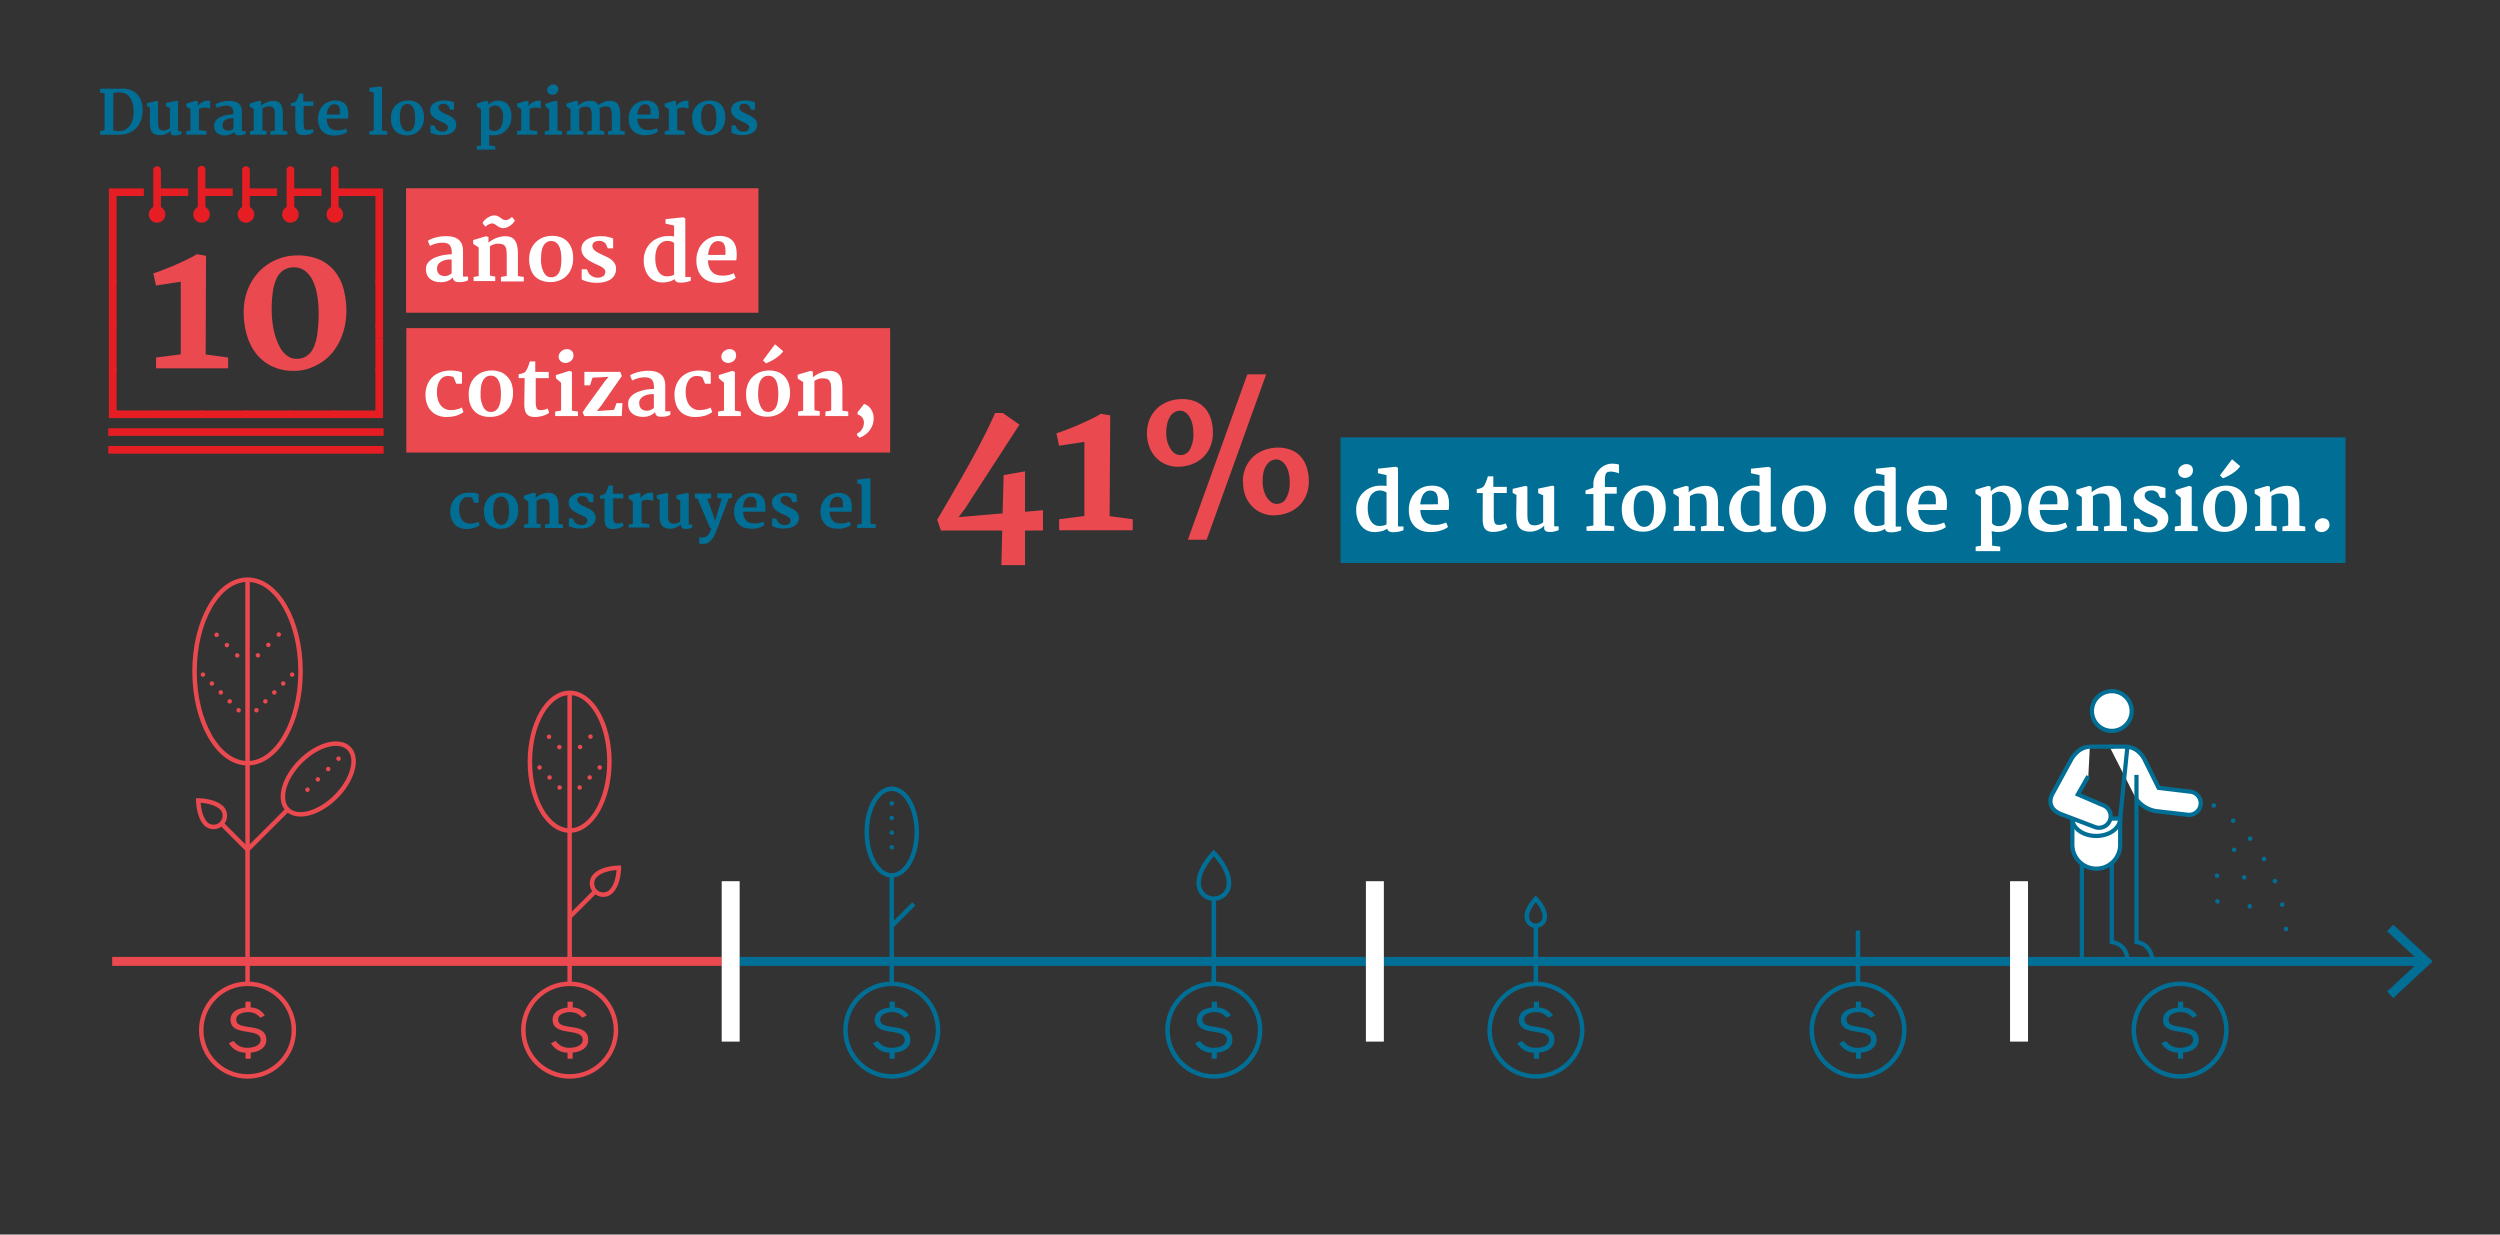 <?xml version="1.0" encoding="UTF-8"?> <svg xmlns="http://www.w3.org/2000/svg" id="Capa_1" data-name="Capa 1" viewBox="0 0 557.05 275.08"><rect x="0" y="0" width="557.05" height="275.08" fill="#333333" stroke="none"/><defs><style>.cls-1,.cls-11,.cls-19,.cls-2,.cls-3,.cls-4,.cls-5,.cls-6,.cls-7{fill:none}.cls-1,.cls-2,.cls-3,.cls-4,.cls-5,.cls-6{stroke:#e9494f}.cls-1,.cls-11,.cls-17,.cls-19,.cls-2,.cls-3,.cls-4,.cls-5,.cls-6,.cls-7{stroke-miterlimit:10}.cls-11,.cls-2,.cls-3,.cls-4,.cls-5,.cls-6{stroke-linecap:round}.cls-3{stroke-dasharray:0 2.81}.cls-4{stroke-dasharray:0 3.28}.cls-5{stroke-dasharray:0 3.25}.cls-6{stroke-dasharray:0 3.16}.cls-11,.cls-17,.cls-19,.cls-7{stroke:#016f95}.cls-10{fill:#016f95}.cls-12{fill:#e9494f}.cls-15,.cls-17{fill:#fff}.cls-16{fill:#e61e23}.cls-17,.cls-19{stroke-width:.94px}</style></defs><path class="cls-1" d="M55.16 170.06v49.16"></path><ellipse class="cls-1" cx="55.16" cy="149.61" rx="11.81" ry="20.45"></ellipse><path class="cls-1" d="M55.16 129.16v40.9"></path><path class="cls-2" d="M55.16 160.25"></path><path class="cls-3" d="M57.14 158.26l8.94-8.93"></path><path class="cls-2" d="M55.16 160.25"></path><path class="cls-3" d="M53.17 158.26l-8.93-8.93"></path><path class="cls-2" d="M55.16 148.34"></path><path class="cls-4" d="M57.48 146.02l5.8-5.8"></path><path class="cls-2" d="M55.16 148.34"></path><path class="cls-5" d="M52.86 146.04l-5.74-5.74"></path><path class="cls-2" d="M45.97 139.15"></path><ellipse class="cls-1" cx="126.93" cy="169.72" rx="8.86" ry="15.34"></ellipse><path class="cls-1" d="M126.93 154.38v30.68"></path><path class="cls-2" d="M126.93 177.7"></path><path class="cls-6" d="M129.16 175.47l5.58-5.58"></path><path class="cls-2" d="M126.93 177.7"></path><path class="cls-6" d="M124.69 175.47l-5.58-5.58"></path><path class="cls-2" d="M126.93 168.77"></path><path class="cls-4" d="M129.25 166.45l3.48-3.48"></path><path class="cls-2" d="M126.93 168.77"></path><path class="cls-5" d="M124.63 166.47l-3.45-3.45"></path><path class="cls-2" d="M120.03 161.88"></path><ellipse class="cls-7" cx="198.7" cy="185.4" rx="5.57" ry="9.65"></ellipse><path stroke-width="2" stroke-miterlimit="10" stroke="#e9494f" fill="none" d="M160.81 214.22H25"></path><path stroke-width="2" stroke="#016f95" stroke-miterlimit="10" fill="none" d="M539.89 214.22H164.81"></path><path class="cls-10" d="M533.26 206.04l-1.37 1.46 7.23 6.71-7.23 6.72 1.37 1.46 8.79-8.18-8.79-8.17z"></path><circle class="cls-2" cx="55.16" cy="229.53" r="10.32"></circle><circle class="cls-2" cx="126.93" cy="229.53" r="10.32"></circle><circle class="cls-11" cx="198.7" cy="229.53" r="10.32"></circle><path class="cls-1" d="M126.93 219.22v-34.16M55.16 189.32l-5.93-5.92M55.16 189.32l8.93-8.92"></path><path class="cls-10" d="M199.39 223.16v1.33a3.66 3.66 0 013.11 1.79l-1 .5a3.33 3.33 0 00-2.72-1.26c-1.15 0-2.67.45-2.64 1.68s1.26 1.38 2.7 1.61c2 .31 4 .62 4 2.9 0 1.86-1.81 2.72-3.48 2.82v1.38h-1.13v-1.36a4.19 4.19 0 01-3.7-2.11l1.07-.5a3.52 3.52 0 003.13 1.52c1.24 0 2.87-.46 2.87-1.76s-1.45-1.54-2.92-1.78c-1.89-.29-3.75-.63-3.78-2.69 0-1.82 1.73-2.59 3.33-2.71v-1.33h1.15z"></path><path class="cls-12" d="M127.62 223.16v1.33a3.66 3.66 0 013.11 1.79l-1 .5a3.33 3.33 0 00-2.72-1.26c-1.14 0-2.67.45-2.64 1.68s1.26 1.38 2.7 1.61c2 .31 4 .62 4 2.9 0 1.86-1.81 2.72-3.47 2.82v1.38h-1.14v-1.36a4.16 4.16 0 01-3.69-2.11l1.06-.5a3.53 3.53 0 003.14 1.52c1.23 0 2.87-.46 2.87-1.76s-1.46-1.54-2.93-1.78c-1.89-.29-3.75-.63-3.78-2.69 0-1.82 1.74-2.59 3.33-2.71v-1.33h1.15zM55.85 223.16v1.33a3.66 3.66 0 013.15 1.79l-1 .5a3.33 3.33 0 00-2.71-1.26c-1.15 0-2.68.45-2.65 1.68s1.26 1.38 2.7 1.61c2 .31 4 .62 4 2.9 0 1.86-1.81 2.72-3.47 2.82v1.38H54.7v-1.36a4.17 4.17 0 01-3.7-2.11l1.06-.5a3.53 3.53 0 003.14 1.52c1.23 0 2.87-.46 2.87-1.76s-1.46-1.54-2.93-1.78c-1.89-.29-3.75-.63-3.78-2.69 0-1.82 1.74-2.59 3.33-2.71v-1.33h1.15z"></path><circle class="cls-11" cx="270.46" cy="229.53" r="10.32"></circle><path class="cls-7" d="M267.1 196.69a3.37 3.37 0 106.73 0c0-3.24-3.37-6.63-3.37-6.63s-3.36 3.39-3.36 6.63zM340.21 204.27a2 2 0 104 0c0-2-2-4-2-4s-2 2.05-2 4z"></path><circle class="cls-11" cx="342.23" cy="229.53" r="10.32"></circle><path class="cls-7" d="M270.46 219.22v-19.16M198.7 219.22v-24.16"></path><path class="cls-10" d="M342.92 223.16v1.33a3.65 3.65 0 013.11 1.79l-1 .5a3.31 3.31 0 00-2.71-1.26c-1.15 0-2.68.45-2.65 1.68s1.26 1.38 2.7 1.61c2 .31 4 .62 4 2.9 0 1.86-1.8 2.72-3.47 2.82v1.38h-1.13v-1.36a4.17 4.17 0 01-3.7-2.11l1.06-.5a3.53 3.53 0 003.14 1.52c1.23 0 2.87-.46 2.87-1.76s-1.46-1.54-2.93-1.78c-1.89-.29-3.75-.63-3.78-2.69 0-1.82 1.74-2.59 3.34-2.71v-1.33h1.14zM271.16 223.16v1.33a3.64 3.64 0 013.1 1.79l-1 .5a3.35 3.35 0 00-2.72-1.26c-1.15 0-2.67.45-2.65 1.68s1.26 1.38 2.71 1.61c2 .31 4 .62 4 2.9 0 1.86-1.8 2.72-3.47 2.82v1.38H270v-1.36a4.17 4.17 0 01-3.7-2.11l1.07-.5a3.52 3.52 0 003.13 1.52c1.23 0 2.87-.46 2.87-1.76s-1.45-1.54-2.92-1.78c-1.89-.29-3.76-.63-3.78-2.69 0-1.82 1.73-2.59 3.33-2.71v-1.33h1.15z"></path><path class="cls-7" d="M342.23 219.22v-12.93M414 219.22v-11.87"></path><path class="cls-11" d="M198.7 175.75"></path><path stroke-dasharray="0 3.26" stroke="#016f95" stroke-linecap="round" stroke-miterlimit="10" fill="none" d="M198.7 179.01v11.42"></path><path class="cls-11" d="M198.7 192.06"></path><ellipse class="cls-1" cx="70.91" cy="173.57" rx="9.65" ry="5.57" transform="rotate(-45 70.914 173.567)"></ellipse><path class="cls-2" d="M77.74 166.74"></path><path stroke-dasharray="0 3.26" stroke-linecap="round" stroke-miterlimit="10" stroke="#e9494f" fill="none" d="M75.43 169.05l-8.07 8.07"></path><path class="cls-2" d="M66.21 178.27"></path><path class="cls-1" d="M45.9 183.61a2.51 2.51 0 003.55-3.54c-1.71-1.71-5.27-1.72-5.27-1.72s.02 3.56 1.72 5.26zM126.93 204.32l5.93-5.92"></path><path class="cls-7" d="M198.7 206.32l4.92-4.92"></path><path class="cls-1" d="M136.18 198.61a2.5 2.5 0 01-3.54-3.54c1.7-1.71 5.26-1.72 5.26-1.72s-.01 3.56-1.72 5.26z"></path><circle class="cls-11" cx="414" cy="229.53" r="10.32"></circle><path class="cls-10" d="M414.69 223.16v1.33a3.66 3.66 0 013.11 1.79l-1 .5a3.33 3.33 0 00-2.71-1.26c-1.15 0-2.68.45-2.65 1.68s1.26 1.38 2.7 1.61c2 .31 4 .62 4 2.9 0 1.86-1.81 2.72-3.47 2.82v1.38h-1.14v-1.36a4.17 4.17 0 01-3.69-2.11l1.06-.5a3.53 3.53 0 003.14 1.52c1.23 0 2.87-.46 2.87-1.76s-1.46-1.54-2.93-1.78c-1.89-.29-3.75-.63-3.78-2.69 0-1.82 1.74-2.59 3.33-2.71v-1.33h1.15z"></path><circle class="cls-11" cx="485.77" cy="229.53" r="10.32"></circle><path class="cls-10" d="M486.46 223.16v1.33a3.66 3.66 0 013.11 1.79l-1 .5a3.33 3.33 0 00-2.72-1.26c-1.14 0-2.67.45-2.64 1.68s1.26 1.38 2.7 1.61c2 .31 4 .62 4 2.9 0 1.86-1.81 2.72-3.47 2.82v1.38h-1.14v-1.36a4.16 4.16 0 01-3.69-2.11l1.06-.5a3.53 3.53 0 003.14 1.52c1.23 0 2.87-.46 2.87-1.76s-1.46-1.54-2.93-1.78c-1.89-.29-3.75-.63-3.78-2.69 0-1.82 1.74-2.59 3.33-2.71v-1.33h1.15z"></path><path class="cls-12" d="M90.48 41.95H169v27.73H90.48zM90.54 73.11h107.8v27.73H90.54z"></path><path class="cls-10" d="M298.7 97.44h223.93v28.01H298.7zM22.3 29.23l1-.24v-8.21l-1-.13v-.89h4.38A6.43 6.43 0 0129 20a4 4 0 012.49 2.55 6.75 6.75 0 01.29 2 6.27 6.27 0 01-.4 2.32 5 5 0 01-1.09 1.72 4.65 4.65 0 01-1.67 1.07 5.52 5.52 0 01-2.1.36H22.3zm2.92-.23a3.65 3.65 0 001.68.2 2.58 2.58 0 001.1-.37 2.94 2.94 0 00.91-.82 4 4 0 00.62-1.29 6 6 0 00.24-1.72 7.56 7.56 0 00-.23-1.95 3.83 3.83 0 00-.64-1.38 2.64 2.64 0 00-1-.82 3.53 3.53 0 00-1.42-.27 6.55 6.55 0 00-.7.05 2.75 2.75 0 00-.51.12zM33.41 24l-.65-.35v-.67l2.17-.5.29.12v4.57a6.65 6.65 0 00.05.84 2.13 2.13 0 00.18.6.78.78 0 00.37.35 1.26 1.26 0 00.59.12 2.3 2.3 0 00.45-.05 2.58 2.58 0 00.42-.13l.35-.16.24-.18v-4.51l-.87-.36v-.75l2.38-.5.28.11v6.69h.77v.62a1 1 0 01-.28.13 3.82 3.82 0 01-.85.18h-.46a1 1 0 01-.59-.16.55.55 0 01-.24-.5v-.38a2.77 2.77 0 01-.52.43 4.14 4.14 0 01-.59.31 2.86 2.86 0 01-.61.19 2.34 2.34 0 01-.57.07 3.05 3.05 0 01-1.18-.2 1.61 1.61 0 01-.72-.56 2.34 2.34 0 01-.35-.93 6.66 6.66 0 01-.1-1.25zM41.52 29.24l.92-.16v-4.77l-.91-.58v-.65l2.14-.64.4.13v1.17a1.47 1.47 0 01.34-.51 2.74 2.74 0 01.54-.41 3 3 0 01.61-.28 1.8 1.8 0 01.57-.1h.41a.81.81 0 01.27.05v1.76a1.75 1.75 0 00-.51-.2 2.73 2.73 0 00-.64-.07 3.48 3.48 0 00-.49 0l-.38.08-.28.12a1.6 1.6 0 00-.19.11V29l1.68.19V30h-4.48zM47.75 27.6a1.57 1.57 0 01.33-.73 2.56 2.56 0 01.62-.56 4.16 4.16 0 01.82-.4 7.62 7.62 0 01.9-.26 10 10 0 011.58-.18v-.25a2.51 2.51 0 00-.12-.85 1.18 1.18 0 00-.32-.52 1 1 0 00-.49-.25 3.24 3.24 0 00-.65-.07 3.39 3.39 0 00-.64.06 4.48 4.48 0 00-.58.14 4.65 4.65 0 00-.49.17l-.36.17-.35-.83a2 2 0 01.5-.24 4.68 4.68 0 01.7-.26 6.77 6.77 0 01.88-.19 6.28 6.28 0 011-.07 4.93 4.93 0 011.12.12 2.28 2.28 0 01.91.4 2.06 2.06 0 01.6.8 3.25 3.25 0 01.19 1.2v4.22h.85v.59a2.53 2.53 0 01-.33.16 2.22 2.22 0 01-.39.1 2.76 2.76 0 01-.4.06h-.69a1 1 0 01-.33-.1.8.8 0 01-.27-.22.68.68 0 01-.11-.4v-.06a2.66 2.66 0 01-.83.57 2.73 2.73 0 01-1.2.24A3 3 0 0149 30a2 2 0 01-.81-.56 1.82 1.82 0 01-.41-.82 2.43 2.43 0 01-.03-1.02zm1.84.23a1.17 1.17 0 00.39 1 1.57 1.57 0 001.1.25 1.22 1.22 0 00.51-.16 2.65 2.65 0 00.43-.28v-1.15-1.15h-.52a5.07 5.07 0 00-.54.09 4.56 4.56 0 00-.52.18 1.88 1.88 0 00-.43.28 1.3 1.3 0 00-.31.39 1.12 1.12 0 00-.11.55zM55.68 29.24l.86-.15v-4.78l-.92-.58v-.65l2.15-.64.41.13v1a3.56 3.56 0 01.56-.42 4 4 0 01.68-.35 6.18 6.18 0 01.73-.23 4.82 4.82 0 01.74-.09 2.66 2.66 0 011 .18 1.62 1.62 0 01.67.57 2.48 2.48 0 01.36.95 7.36 7.36 0 01.11 1.33v3.61l1 .16V30h-3.8v-.75l1-.17v-3.34a6.47 6.47 0 000-.95 1.38 1.38 0 00-.21-.63.77.77 0 00-.43-.34 1.89 1.89 0 00-.73-.1 1.81 1.81 0 00-.29 0l-.35.08a2.39 2.39 0 00-.37.15 2 2 0 00-.35.2v4.89l.89.16v.8h-3.71zM65.82 23.65h-1V23l.41-.09.32-.1a1.3 1.3 0 00.26-.14.81.81 0 00.2-.21 1.05 1.05 0 00.17-.27c.06-.12.12-.25.18-.4s.12-.3.17-.46l.15-.48h.91v1.76h2.23v1h-2.17v4.13a3.18 3.18 0 00.12.77.63.63 0 00.24.36.89.89 0 00.4.08 2 2 0 00.33 0l.35-.06a1.68 1.68 0 00.32-.09.83.83 0 00.23-.1l.29.68a1.56 1.56 0 01-.42.3 2.6 2.6 0 01-.59.24 5 5 0 01-.69.16 5.62 5.62 0 01-.7 0 2.08 2.08 0 01-.81-.13 1.13 1.13 0 01-.54-.39 1.85 1.85 0 01-.3-.68 4.78 4.78 0 01-.09-1zM70.87 26.42a4.46 4.46 0 01.27-1.57 3.59 3.59 0 012-2.12 3.94 3.94 0 011.6-.32 3.37 3.37 0 011.26.19 2.23 2.23 0 011.38 1.4 3.67 3.67 0 01.22 1.14v.72c0 .2 0 .4-.07.57h-4.75a3.66 3.66 0 00.22 1.24 2.17 2.17 0 00.49.78 2 2 0 00.71.44 2.67 2.67 0 00.86.14h.51a4.85 4.85 0 00.55-.08 4.23 4.23 0 00.51-.13 2.76 2.76 0 00.46-.19l.31.72a3.19 3.19 0 01-.56.35 4.22 4.22 0 01-.73.27 5.68 5.68 0 01-.84.17 6.36 6.36 0 01-.87.06 4.37 4.37 0 01-1.51-.27 3.07 3.07 0 01-1.12-.75A3 3 0 0171.1 28a4.74 4.74 0 01-.23-1.58zm4.85-.9a5.68 5.68 0 000-.59 3.73 3.73 0 000-.59 2.1 2.1 0 00-.15-.52 1.07 1.07 0 00-.34-.39 1.43 1.43 0 00-.33-.15 1.73 1.73 0 00-.42-.05 1.25 1.25 0 00-.68.18 1.56 1.56 0 00-.5.49 2.73 2.73 0 00-.33.73 4.85 4.85 0 00-.16.89zM82.35 29.24l.93-.16v-8.43l-1-.31v-.77l2.51-.31.33.14v9.67l1.16.17V30h-4zM87.11 26.24a4.33 4.33 0 01.33-1.68 3.46 3.46 0 01.84-1.19 3.51 3.51 0 011.21-.71 4.3 4.3 0 011.42-.26 4.23 4.23 0 011.53.25 2.91 2.91 0 011.12.75 3.33 3.33 0 01.69 1.19 4.74 4.74 0 01.23 1.56 4.4 4.4 0 01-.31 1.72 3.75 3.75 0 01-.81 1.25 3.53 3.53 0 01-1.2.77 3.82 3.82 0 01-1.43.26 4 4 0 01-1.68-.31 3 3 0 01-1.13-.84 3.43 3.43 0 01-.63-1.25 5.32 5.32 0 01-.18-1.51zm3.69 3.05a1.38 1.38 0 00.83-.24 1.65 1.65 0 00.52-.66 3.26 3.26 0 00.27-1 8.81 8.81 0 00.07-1.18 6.58 6.58 0 00-.08-1.09 3.85 3.85 0 00-.26-1 2 2 0 00-.51-.68 1.3 1.3 0 00-.8-.27 1.51 1.51 0 00-.84.23 1.61 1.61 0 00-.53.62 3 3 0 00-.29.91 7.83 7.83 0 00-.08 1.11v.71a6 6 0 00.13.72 4.75 4.75 0 00.21.67 2.73 2.73 0 00.32.56 1.59 1.59 0 00.44.38 1.2 1.2 0 00.6.21zM95.89 27.94h.87l.35.76.25.22a1.45 1.45 0 00.29.19 2.29 2.29 0 00.35.16 1.84 1.84 0 00.43.07 1.63 1.63 0 001-.23.88.88 0 00.37-.78.63.63 0 00-.15-.41 1.74 1.74 0 00-.4-.34 3.75 3.75 0 00-.57-.3l-.62-.28c-.29-.14-.57-.28-.84-.44a3.55 3.55 0 01-.71-.53 2.27 2.27 0 01-.49-.67 2 2 0 01-.18-.87 1.77 1.77 0 01.16-.69 1.86 1.86 0 01.36-.52 2.28 2.28 0 01.52-.39 4.3 4.3 0 01.62-.27 5.1 5.1 0 011.29-.21 5.56 5.56 0 01.71 0l.66.1c.2 0 .4.08.57.13a2.75 2.75 0 01.44.16v1.63h-.9l-.33-.78a1.7 1.7 0 00-.44-.35 1.2 1.2 0 00-.61-.15 2.15 2.15 0 00-.45 0 1.08 1.08 0 00-.38.15.72.72 0 00-.26.26.62.62 0 00-.1.37.84.84 0 00.11.45 1.58 1.58 0 00.32.37 2.73 2.73 0 00.47.31c.18.1.37.2.57.29l.87.41a4.21 4.21 0 01.8.47 2.38 2.38 0 01.58.65 1.71 1.71 0 01.23.89 2 2 0 01-.26 1.05 1.93 1.93 0 01-.7.72 3.09 3.09 0 01-1 .42 5.57 5.57 0 01-1.25.13h-.65c-.22 0-.44-.06-.66-.11a5 5 0 01-.63-.18 3.2 3.2 0 01-.56-.26zM107.18 32.43v-8.12l-.92-.58v-.65l2.15-.64.39.13v.81a1.68 1.68 0 01.27-.27 2.26 2.26 0 01.47-.32 2.84 2.84 0 01.66-.27 3 3 0 01.82-.11 3.14 3.14 0 011.1.19 2.39 2.39 0 01.94.61 3 3 0 01.66 1.14 5.32 5.32 0 01.24 1.72 4.29 4.29 0 01-.29 1.57 4.07 4.07 0 01-.83 1.3 3.78 3.78 0 01-2.84 1.21 3.48 3.48 0 01-.57 0L109 30v2.4l1.36.18v.75h-4.12v-.75zm1.82-3.75a.73.73 0 00.18.22 1.68 1.68 0 00.3.16 1.81 1.81 0 00.37.1 1.84 1.84 0 00.41 0 1.63 1.63 0 00.63-.14 1.57 1.57 0 00.58-.47 2.68 2.68 0 00.43-.88 5 5 0 00.18-1.35A4.68 4.68 0 00112 25a2.7 2.7 0 00-.45-.9 1.52 1.52 0 00-.6-.46 1.71 1.71 0 00-.65-.13 1.42 1.42 0 00-.42.06 1.16 1.16 0 00-.34.14l-.27.18-.27.11v4.67zM115.21 29.24l.92-.16v-4.77l-.91-.58v-.65l2.14-.64.4.13v1.17a1.47 1.47 0 01.34-.51 2.74 2.74 0 01.54-.41 3 3 0 01.61-.28 1.8 1.8 0 01.57-.1h.41a.81.81 0 01.27.05v1.76a1.75 1.75 0 00-.51-.2 2.73 2.73 0 00-.64-.07 3.48 3.48 0 00-.49 0l-.38.08-.28.12a1.6 1.6 0 00-.19.11V29l1.68.19V30h-4.48zM121.38 29.24l1-.17v-4.65l-.87-.75v-.52l2.27-.71.44.15v6.49l1 .16V30h-3.83zm1.68-8.12a1.16 1.16 0 01-.42-.08 1 1 0 01-.36-.2 1 1 0 01-.26-.33 1 1 0 01-.09-.44 1.18 1.18 0 01.11-.5 1.26 1.26 0 01.32-.4 1.73 1.73 0 01.43-.27 1.36 1.36 0 01.48-.09 1.52 1.52 0 01.51.08 1.12 1.12 0 01.35.23.9.9 0 01.2.34 1.1 1.1 0 01.07.41 1.07 1.07 0 01-.12.51 1.2 1.2 0 01-.3.4 1.67 1.67 0 01-.43.25 1.37 1.37 0 01-.49.09zM126.27 29.24l.86-.16v-4.77l-.92-.58v-.65l2.15-.64.4.13v1a3.5 3.5 0 01.5-.4 6.14 6.14 0 01.62-.34 5.54 5.54 0 01.68-.25 3.51 3.51 0 01.7-.11 3.63 3.63 0 01.67 0 2.68 2.68 0 01.59.15 1.86 1.86 0 01.47.32 1.57 1.57 0 01.34.51 5 5 0 01.5-.37 3.88 3.88 0 01.61-.31 3.62 3.62 0 01.68-.23 4.29 4.29 0 01.73-.09 2.68 2.68 0 011.08.19 1.73 1.73 0 01.73.58 2.62 2.62 0 01.41 1 6.38 6.38 0 01.13 1.39v3.49l1 .16V30h-3.7v-.75l.83-.16v-3.23a6.24 6.24 0 00-.07-1.06 1.69 1.69 0 00-.23-.66.87.87 0 00-.45-.35 2.14 2.14 0 00-.71-.08 2.25 2.25 0 00-.66.12 2.71 2.71 0 00-.64.31c0 .15.05.33.07.53s0 .46 0 .78v3.63l1 .16V30h-3.79v-.75l1-.17v-3.3a5.86 5.86 0 00-.08-1 1.58 1.58 0 00-.27-.64.91.91 0 00-.48-.33 2.28 2.28 0 00-.72-.06l-.28.05-.33.1a2.41 2.41 0 00-.33.15 2.2 2.2 0 00-.3.19v4.88l.92.16V30h-3.65zM140.09 26.42a4.46 4.46 0 01.27-1.57 3.59 3.59 0 012-2.12 4 4 0 011.61-.32 3.31 3.31 0 011.23.19 2.4 2.4 0 01.88.55 2.56 2.56 0 01.54.87 4 4 0 01.21 1.14 5.39 5.39 0 010 .72c0 .21-.05.4-.07.57H142a3.66 3.66 0 00.23 1.15 2.17 2.17 0 00.49.78 2 2 0 00.71.44 2.72 2.72 0 00.86.14h.52a5 5 0 00.54-.08 4.23 4.23 0 00.51-.13 3.29 3.29 0 00.47-.19l.3.72a3.19 3.19 0 01-.56.35 4.22 4.22 0 01-.73.27 5.68 5.68 0 01-.84.17 6.36 6.36 0 01-.87.06 4.37 4.37 0 01-1.51-.27 3.07 3.07 0 01-1.12-.75 3.24 3.24 0 01-.69-1.17 4.74 4.74 0 01-.22-1.52zm4.85-.9a5.68 5.68 0 000-.59 2.83 2.83 0 000-.59 1.74 1.74 0 00-.15-.52 1 1 0 00-.34-.39 1.43 1.43 0 00-.33-.15 1.73 1.73 0 00-.42-.05 1.28 1.28 0 00-.68.18 1.56 1.56 0 00-.5.49 2.73 2.73 0 00-.32.73 4.13 4.13 0 00-.17.89zM148.11 29.24l.92-.16v-4.77l-.91-.58v-.65l2.14-.64.4.13v1.17a1.47 1.47 0 01.34-.51 2.74 2.74 0 01.54-.41 3 3 0 01.61-.28 1.8 1.8 0 01.57-.1h.41a.81.81 0 01.27.05v1.76a1.75 1.75 0 00-.51-.2 2.73 2.73 0 00-.64-.07 3.48 3.48 0 00-.49 0l-.38.08-.28.12a1.6 1.6 0 00-.19.11V29l1.68.19V30h-4.48zM154.25 26.24a4 4 0 01.33-1.68 3.46 3.46 0 01.84-1.19 3.42 3.42 0 011.21-.71 4.25 4.25 0 011.42-.26 4.31 4.31 0 011.53.25 2.91 2.91 0 011.12.75 3.33 3.33 0 01.69 1.19 5 5 0 01.23 1.56 4.59 4.59 0 01-.31 1.72 3.62 3.62 0 01-.82 1.25 3.49 3.49 0 01-1.19.77 3.82 3.82 0 01-1.43.26 4 4 0 01-1.68-.31 3 3 0 01-1.13-.85 3.43 3.43 0 01-.63-1.25 5.32 5.32 0 01-.18-1.5zm3.69 3.05a1.38 1.38 0 00.83-.24 1.65 1.65 0 00.52-.66 3.27 3.27 0 00.26-1 7.38 7.38 0 00.08-1.18 7.88 7.88 0 00-.08-1.09 3.47 3.47 0 00-.27-1 1.83 1.83 0 00-.5-.68 1.33 1.33 0 00-.8-.27 1.46 1.46 0 00-.84.23 1.61 1.61 0 00-.53.62 2.78 2.78 0 00-.29.91 6.59 6.59 0 00-.08 1.11v.71c0 .25.07.48.12.72a4.78 4.78 0 00.22.67 2.73 2.73 0 00.32.56 1.59 1.59 0 00.44.38 1.2 1.2 0 00.6.21zM163 27.94h.87l.34.76.26.22a1.21 1.21 0 00.29.19 2.29 2.29 0 00.35.16 1.84 1.84 0 00.43.07 1.65 1.65 0 001-.23.88.88 0 00.37-.78.63.63 0 00-.15-.41 2 2 0 00-.4-.34 3.75 3.75 0 00-.57-.3l-.67-.31c-.29-.14-.56-.28-.83-.44a3.55 3.55 0 01-.71-.53 2.3 2.3 0 01-.5-.67 1.86 1.86 0 01-.17-.87 1.59 1.59 0 01.14-.66 1.86 1.86 0 01.36-.52 2.28 2.28 0 01.52-.39 4.18 4.18 0 01.61-.27 3.92 3.92 0 01.66-.15 3.72 3.72 0 01.64-.06 5.4 5.4 0 01.7 0l.66.1.58.13a2.75 2.75 0 01.44.16v1.63h-.9l-.34-.78a1.65 1.65 0 00-.43-.35 1.21 1.21 0 00-.62-.15 2.28 2.28 0 00-.45 0 1.16 1.16 0 00-.38.15.81.81 0 00-.26.26.7.7 0 00-.09.37.76.76 0 00.11.45 1.58 1.58 0 00.32.37 2.39 2.39 0 00.47.31c.18.1.37.2.57.29l.87.41a4.21 4.21 0 01.8.47 2.56 2.56 0 01.58.65 1.71 1.71 0 01.23.89 2 2 0 01-.26 1.05 1.93 1.93 0 01-.7.72 3.18 3.18 0 01-1 .42 5.6 5.6 0 01-1.26.13h-.64c-.22 0-.44-.06-.66-.11a4.17 4.17 0 01-.63-.18 2.89 2.89 0 01-.56-.26z"></path><path class="cls-15" d="M306.23 118.56a3.88 3.88 0 01-1.44-.28 3.51 3.51 0 01-1.29-.9 4.51 4.51 0 01-.94-1.54 6.12 6.12 0 01-.37-2.26 5.24 5.24 0 01.43-2.16 5.08 5.08 0 011.16-1.7 5.14 5.14 0 011.73-1.11 5.55 5.55 0 012.12-.4h.62a4.71 4.71 0 01.7.1v-2.45l-1.92-.42v-1L311 104l.5.22v13.09h1.22v.82a4.21 4.21 0 01-.92.31 6.43 6.43 0 01-1.4.14 1.83 1.83 0 01-.86-.18.83.83 0 01-.43-.61 4.84 4.84 0 01-.43.26 4.35 4.35 0 01-.6.25 7 7 0 01-.8.17 6.11 6.11 0 01-1.05.09zm.73-1.39a2.49 2.49 0 00.77 0 3.58 3.58 0 00.73-.12 2.28 2.28 0 00.49-.22v-7.08a2.66 2.66 0 00-2.06-.4 2.38 2.38 0 00-.57.22 3.1 3.1 0 00-.56.43 2.67 2.67 0 00-.5.69 4.29 4.29 0 00-.35 1 5.32 5.32 0 00-.15 1.34 7.35 7.35 0 00.15 1.71 4.35 4.35 0 00.48 1.25 2.58 2.58 0 00.71.81 2 2 0 00.9.37zM313.92 113.57a6 6 0 01.36-2.1 4.83 4.83 0 011-1.69 4.88 4.88 0 011.63-1.14 5.21 5.21 0 012.14-.42 4.39 4.39 0 011.64.25 3 3 0 011.17.74 3.12 3.12 0 01.72 1.16 5 5 0 01.28 1.51 7.31 7.31 0 010 1c0 .28-.05.53-.08.76h-6.31a5.05 5.05 0 00.31 1.54 2.8 2.8 0 00.65 1 2.62 2.62 0 00.95.59 3.58 3.58 0 001.14.18h.69c.25 0 .49-.06.72-.11a7 7 0 00.69-.18 4.45 4.45 0 00.62-.24l.4 1a3.93 3.93 0 01-.74.47 6.64 6.64 0 01-1 .36 7.51 7.51 0 01-1.11.23 7.66 7.66 0 01-1.17.07 5.3 5.3 0 01-2-.36 4 4 0 01-1.49-1 4.19 4.19 0 01-.92-1.56 6.4 6.4 0 01-.29-2.06zm6.47-1.21v-.78a4.09 4.09 0 00-.05-.79 2.52 2.52 0 00-.21-.69 1.26 1.26 0 00-.45-.52 1.52 1.52 0 00-.43-.19 2 2 0 00-.57-.07 1.71 1.71 0 00-.91.23 2.15 2.15 0 00-.66.65 3.44 3.44 0 00-.43 1 6.43 6.43 0 00-.22 1.19zM330.39 109.87h-1.34V109l.54-.12a3.17 3.17 0 00.43-.13 1.56 1.56 0 00.34-.18 1 1 0 00.28-.29 2.06 2.06 0 00.23-.36l.23-.53c.08-.2.16-.4.23-.62s.14-.43.2-.64h1.21v2.35h3v1.37h-2.9v5.51a4.45 4.45 0 00.16 1 .8.8 0 00.32.47 1.05 1.05 0 00.54.12h.43l.47-.08a2.7 2.7 0 00.43-.12 1.93 1.93 0 00.31-.13l.38.9a2.14 2.14 0 01-.56.41 4.69 4.69 0 01-.78.31 6.51 6.51 0 01-.92.21 6 6 0 01-.94.07 2.85 2.85 0 01-1.08-.17 1.52 1.52 0 01-.71-.53 2.13 2.13 0 01-.4-.9 6.32 6.32 0 01-.12-1.32zM337.91 110.29l-.86-.47v-.89l2.88-.67.4.16v6.09a9.29 9.29 0 00.06 1.13 2.3 2.3 0 00.25.79 1.06 1.06 0 00.48.48 1.79 1.79 0 00.79.15 2.46 2.46 0 00.6-.07 3 3 0 00.55-.17 2.56 2.56 0 00.47-.22 1.26 1.26 0 00.32-.24v-6l-1.11-.48v-1l3.18-.67.38.15v8.92h1v.83a2.19 2.19 0 01-.37.17c-.16 0-.34.1-.53.14a5.55 5.55 0 01-.61.1h-.6a1.4 1.4 0 01-.8-.21.74.74 0 01-.31-.67v-.5a4.69 4.69 0 01-.69.56 6.68 6.68 0 01-.79.42 4.5 4.5 0 01-.82.25 3.47 3.47 0 01-.75.09 4 4 0 01-1.58-.26 2.08 2.08 0 01-1-.76 3 3 0 01-.47-1.23 9.21 9.21 0 01-.13-1.67zM353.47 117.33l1.57-.24v-7h-1.75v-.81l1.75-.63v-.83a4.33 4.33 0 01.15-1.13 5.47 5.47 0 01.43-1.06 4.46 4.46 0 01.64-.92 4.84 4.84 0 01.83-.74 3.86 3.86 0 011-.48 3 3 0 011-.17 6.85 6.85 0 011 .06 2.44 2.44 0 01.66.16v1.94l-.24-.09a2.79 2.79 0 00-.43-.13 3.61 3.61 0 00-.54-.12 3.05 3.05 0 00-.6-.06 2.49 2.49 0 00-.57.06.75.75 0 00-.42.24 1.32 1.32 0 00-.26.57 4.56 4.56 0 00-.09 1v1.58h2.64V110h-2.64v7.07l2.07.22v1h-6.14zM361.37 113.32a5.68 5.68 0 01.44-2.23 4.67 4.67 0 011.13-1.59 4.58 4.58 0 011.61-1 5.7 5.7 0 011.89-.34 5.39 5.39 0 012 .33 3.88 3.88 0 011.49 1 4.28 4.28 0 01.92 1.58 6.51 6.51 0 01.31 2.09 6 6 0 01-.41 2.28 4.79 4.79 0 01-1.09 1.67 4.64 4.64 0 01-1.59 1 5.1 5.1 0 01-1.91.35 5.53 5.53 0 01-2.24-.41 4.05 4.05 0 01-1.51-1.14 4.46 4.46 0 01-.84-1.67 7.22 7.22 0 01-.2-1.92zm4.92 4.07a1.78 1.78 0 001.11-.31 2.26 2.26 0 00.69-.88 4.64 4.64 0 00.36-1.3 11.25 11.25 0 00.1-1.58 10 10 0 00-.11-1.45 5.12 5.12 0 00-.35-1.27 2.45 2.45 0 00-.68-.91 1.69 1.69 0 00-1.06-.36 2 2 0 00-1.12.3 2.31 2.31 0 00-.71.83 4 4 0 00-.39 1.22 9.76 9.76 0 00-.11 1.47c0 .3 0 .62.05.95a6.38 6.38 0 00.45 1.85 3.13 3.13 0 00.43.74 1.86 1.86 0 00.58.51 1.51 1.51 0 00.76.19zM372.94 117.33l1.15-.2v-6.38l-1.23-.78v-.86l2.86-.85.55.18v1.27a4.07 4.07 0 01.75-.56 5.44 5.44 0 01.9-.46 7 7 0 011-.31 5.69 5.69 0 011-.12 3.16 3.16 0 011.38.24 2.14 2.14 0 01.9.76 3.6 3.6 0 01.48 1.26 10.25 10.25 0 01.14 1.77v4.83l1.31.21v1H379v-1l1.28-.23v-4.44a9.21 9.21 0 00-.07-1.27 2 2 0 00-.28-.84 1.13 1.13 0 00-.57-.46 2.73 2.73 0 00-1-.12 3.22 3.22 0 00-.39 0l-.47.12a5 5 0 00-.49.2 2.59 2.59 0 00-.46.26v6.52l1.18.22v1h-4.82zM389.34 118.56a3.88 3.88 0 01-1.44-.28 3.51 3.51 0 01-1.29-.9 4.51 4.51 0 01-.94-1.54 6.12 6.12 0 01-.37-2.26 5.24 5.24 0 01.43-2.16 5.08 5.08 0 011.16-1.7 5.14 5.14 0 011.73-1.11 5.55 5.55 0 012.12-.4h.62a4.71 4.71 0 01.7.1v-2.45l-1.92-.42v-1l3.92-.41.5.22v13.09h1.22v.82a4.21 4.21 0 01-.92.31 6.43 6.43 0 01-1.4.14 1.83 1.83 0 01-.86-.18.81.81 0 01-.43-.61 4.84 4.84 0 01-.43.26 4.35 4.35 0 01-.6.25 7 7 0 01-.8.17 6.19 6.19 0 01-1 .06zm.72-1.39a2.56 2.56 0 00.78 0 3.58 3.58 0 00.73-.12 2.28 2.28 0 00.49-.22v-7.08a2.66 2.66 0 00-2.06-.4 2.38 2.38 0 00-.57.22 3.55 3.55 0 00-.57.43 2.9 2.9 0 00-.49.69 4.29 4.29 0 00-.35 1 5.32 5.32 0 00-.15 1.34 7.35 7.35 0 00.15 1.71 4.35 4.35 0 00.48 1.25 2.58 2.58 0 00.71.81 2 2 0 00.85.37zM397.05 113.32a5.51 5.51 0 01.45-2.23 4.52 4.52 0 011.12-1.59 4.67 4.67 0 011.61-1 5.79 5.79 0 011.89-.34 5.39 5.39 0 012 .33 4 4 0 011.5 1 4.26 4.26 0 01.91 1.58 6.5 6.5 0 01.32 2.09 6.18 6.18 0 01-.42 2.28 4.79 4.79 0 01-1.09 1.67 4.46 4.46 0 01-1.59 1 5.09 5.09 0 01-1.9.35 5.62 5.62 0 01-2.25-.41 4.05 4.05 0 01-1.51-1.14 4.78 4.78 0 01-.84-1.67 7.22 7.22 0 01-.2-1.92zm4.92 4.07a1.78 1.78 0 001.11-.31 2.28 2.28 0 00.7-.88 4.65 4.65 0 00.35-1.3 11.25 11.25 0 00.1-1.58 10 10 0 00-.1-1.45 4.72 4.72 0 00-.36-1.27 2.35 2.35 0 00-.68-.91 1.66 1.66 0 00-1-.36 2 2 0 00-1.13.3 2.31 2.31 0 00-.71.83 4 4 0 00-.38 1.22 8.61 8.61 0 00-.11 1.47v.95a7.71 7.71 0 00.17 1 5.15 5.15 0 00.29.89 3.1 3.1 0 00.42.74 1.89 1.89 0 00.59.51 1.44 1.44 0 00.77.15zM417.18 118.56a3.83 3.83 0 01-1.43-.28 3.55 3.55 0 01-1.3-.9 4.67 4.67 0 01-.94-1.54 6.34 6.34 0 01-.36-2.26 5.4 5.4 0 01.42-2.16 5.24 5.24 0 012.89-2.81 5.57 5.57 0 012.13-.4h.61a4.54 4.54 0 01.7.1v-2.45l-1.91-.42v-1l3.91-.41.5.22v13.09h1.22v.82a4.09 4.09 0 01-.91.31 6.6 6.6 0 01-1.41.14 1.86 1.86 0 01-.86-.18.83.83 0 01-.43-.61 4.84 4.84 0 01-.43.26 3.51 3.51 0 01-.6.25 6.52 6.52 0 01-.8.17 6.11 6.11 0 01-1 .06zm.73-1.39a2.49 2.49 0 00.77 0 3.47 3.47 0 00.73-.12 2.08 2.08 0 00.49-.22v-7.08a2.32 2.32 0 00-1.56-.46 2.41 2.41 0 00-.5.06 2.32 2.32 0 00-.56.22 2.84 2.84 0 00-.57.43 2.43 2.43 0 00-.49.69 3.86 3.86 0 00-.36 1 6.44 6.44 0 00-.15 1.34 7.35 7.35 0 00.15 1.71 4.66 4.66 0 00.48 1.25 2.58 2.58 0 00.71.81 2 2 0 00.86.37zM424.87 113.57a6 6 0 01.36-2.1 4.83 4.83 0 011-1.69 4.88 4.88 0 011.63-1.14 5.24 5.24 0 012.14-.42 4.35 4.35 0 011.64.25 3.16 3.16 0 011.18.74 3.1 3.1 0 01.71 1.16 4.72 4.72 0 01.28 1.51 6 6 0 010 1c0 .28-.06.53-.09.76h-6.3a4.78 4.78 0 00.3 1.54 3 3 0 00.66 1 2.58 2.58 0 00.94.59 3.6 3.6 0 001.15.18h.69c.24 0 .48-.06.72-.11s.46-.11.69-.18a4.84 4.84 0 00.61-.24l.41 1a3.73 3.73 0 01-.75.47 6.64 6.64 0 01-1 .36 7.51 7.51 0 01-1.11.23 7.6 7.6 0 01-1.16.07 5.31 5.31 0 01-2-.36 4 4 0 01-1.49-1 4.33 4.33 0 01-.92-1.56 6.4 6.4 0 01-.29-2.06zm6.48-1.21v-.78a4.09 4.09 0 00-.05-.79 2 2 0 00-.21-.69 1.26 1.26 0 00-.45-.52 1.4 1.4 0 00-.43-.19 1.91 1.91 0 00-.56-.07 1.69 1.69 0 00-.91.23 2.3 2.3 0 00-.67.65 3.75 3.75 0 00-.43 1 6.43 6.43 0 00-.22 1.19zM441.4 121.58v-10.83l-1.22-.78v-.86l2.86-.85.52.18v1.08a2 2 0 01.36-.37 3.63 3.63 0 01.63-.43 4.38 4.38 0 01.87-.35 3.8 3.8 0 011.1-.15 4.28 4.28 0 011.47.25 3.2 3.2 0 011.26.82 4.32 4.32 0 01.87 1.51 7 7 0 01.33 2.3 5.68 5.68 0 01-.4 2.1 5.29 5.29 0 01-2.77 2.91 5.12 5.12 0 01-2.12.43 4.56 4.56 0 01-.75-.06l-.62-.12.09 1.84v1.38l1.81.23v1h-5.48v-1zm2.48-5a.84.84 0 00.25.29 1.45 1.45 0 00.39.21 2.34 2.34 0 00.49.14 3.33 3.33 0 00.56 0 2 2 0 00.83-.19 2.12 2.12 0 00.78-.62 3.75 3.75 0 00.57-1.17 6.23 6.23 0 00.23-1.81 6 6 0 00-.22-1.88 3.48 3.48 0 00-.59-1.19 2 2 0 00-.81-.62 2.25 2.25 0 00-.86-.18 1.94 1.94 0 00-.56.08 2.45 2.45 0 00-.46.2 1.61 1.61 0 00-.36.24l-.25.22v6.23zM451.94 113.57a6 6 0 01.36-2.1 4.83 4.83 0 011-1.69 4.88 4.88 0 011.63-1.14 5.24 5.24 0 012.14-.42 4.35 4.35 0 011.64.25 3.16 3.16 0 011.18.74 3.1 3.1 0 01.71 1.16 4.72 4.72 0 01.28 1.51 6 6 0 010 1c0 .28-.06.53-.09.76h-6.3a4.78 4.78 0 00.3 1.54 3 3 0 00.66 1 2.58 2.58 0 00.94.59 3.6 3.6 0 001.15.18h.69c.24 0 .48-.06.72-.11s.46-.11.69-.18a4.84 4.84 0 00.61-.24l.41 1a3.73 3.73 0 01-.75.47 6.24 6.24 0 01-1 .36 7.51 7.51 0 01-1.11.23 7.6 7.6 0 01-1.16.07 5.31 5.31 0 01-2-.36 4 4 0 01-1.49-1 4.33 4.33 0 01-.92-1.56 6.4 6.4 0 01-.29-2.06zm6.48-1.21v-.78a4.09 4.09 0 00-.05-.79 2 2 0 00-.21-.69 1.26 1.26 0 00-.45-.52 1.4 1.4 0 00-.43-.19 1.91 1.91 0 00-.56-.07 1.69 1.69 0 00-.91.23 2.3 2.3 0 00-.67.65 3.75 3.75 0 00-.43 1 6.43 6.43 0 00-.22 1.19zM462.73 117.33l1.15-.2v-6.38l-1.23-.78v-.86l2.86-.85.55.18v1.27a4.07 4.07 0 01.75-.56 5.44 5.44 0 01.9-.46 7 7 0 011-.31 5.69 5.69 0 011-.12 3.16 3.16 0 011.38.24 2.14 2.14 0 01.9.76 3.6 3.6 0 01.48 1.26 10.25 10.25 0 01.14 1.77v4.83l1.31.21v1h-5.12v-1l1.28-.23v-4.44a9.21 9.21 0 00-.07-1.27 2 2 0 00-.28-.84 1.13 1.13 0 00-.57-.46 2.73 2.73 0 00-1-.12 3.22 3.22 0 00-.39 0l-.47.12a5 5 0 00-.49.2 2.28 2.28 0 00-.46.26v6.52l1.18.22v1h-4.82zM475.49 115.59h1.16l.46 1 .34.3a2.81 2.81 0 00.38.26 2.22 2.22 0 00.47.2 2.13 2.13 0 00.58.1 2.22 2.22 0 001.38-.3 1.21 1.21 0 00.5-1 .85.85 0 00-.2-.55 2.48 2.48 0 00-.54-.45 5.74 5.74 0 00-.75-.41l-.89-.41c-.39-.18-.76-.38-1.12-.59a4.86 4.86 0 01-.95-.7 3.33 3.33 0 01-.65-.9 2.63 2.63 0 01-.24-1.15 2.32 2.32 0 01.19-.89 2.52 2.52 0 01.48-.69 3.29 3.29 0 01.69-.52 4.93 4.93 0 01.82-.35 4.51 4.51 0 01.88-.21 5.29 5.29 0 01.86-.08 7.23 7.23 0 01.93 0c.31 0 .6.07.88.12s.53.12.76.19a3.66 3.66 0 01.59.2v2.18h-1.2l-.44-1a2.71 2.71 0 00-.58-.47 1.66 1.66 0 00-.82-.2 2.91 2.91 0 00-.6.06 1.65 1.65 0 00-.51.2 1 1 0 00-.35.34 1 1 0 00-.12.5 1 1 0 00.15.6 1.74 1.74 0 00.42.49 3.83 3.83 0 00.63.42c.24.13.49.26.76.38l1.16.54a5.85 5.85 0 011.06.64 3 3 0 01.78.86 2.26 2.26 0 01.3 1.19 2.72 2.72 0 01-.34 1.4 2.84 2.84 0 01-.93 1 4.38 4.38 0 01-1.38.55 7.44 7.44 0 01-1.67.18 6.38 6.38 0 01-.86-.05 6.45 6.45 0 01-.88-.14 7.39 7.39 0 01-.84-.23 3.71 3.71 0 01-.75-.35zM484.61 117.33l1.32-.23v-6.2l-1.16-1v-.7l3-.94.59.2v8.66l1.33.21v1h-5.11zm2.24-10.84a1.77 1.77 0 01-.56-.09 1.69 1.69 0 01-.49-.28 1.31 1.31 0 01-.33-.44 1.24 1.24 0 01-.13-.58 1.38 1.38 0 01.16-.67 1.64 1.64 0 01.41-.53 2 2 0 01.58-.35 1.66 1.66 0 01.64-.13 1.94 1.94 0 01.68.11 1.41 1.41 0 01.46.3 1.18 1.18 0 01.28.45 1.7 1.7 0 01.08.55 1.58 1.58 0 01-.15.69 1.72 1.72 0 01-.4.52 1.77 1.77 0 01-.58.34 2.06 2.06 0 01-.65.11zM490.89 113.32a5.51 5.51 0 01.45-2.23 4.53 4.53 0 012.73-2.54 5.79 5.79 0 011.89-.34 5.39 5.39 0 012 .33 3.92 3.92 0 011.5 1 4.42 4.42 0 01.92 1.58 6.8 6.8 0 01.31 2.09 6.18 6.18 0 01-.42 2.28 4.77 4.77 0 01-1.08 1.67 4.58 4.58 0 01-1.6 1 5 5 0 01-1.9.35 5.62 5.62 0 01-2.25-.41A4.05 4.05 0 01492 117a4.78 4.78 0 01-.84-1.67 7.22 7.22 0 01-.27-2.01zm4.92 4.07a1.78 1.78 0 001.11-.31 2.2 2.2 0 00.7-.88 4.65 4.65 0 00.35-1.3 11.25 11.25 0 00.1-1.58 10 10 0 00-.1-1.45 4.72 4.72 0 00-.36-1.27 2.43 2.43 0 00-.67-.91 1.72 1.72 0 00-1.06-.36 2 2 0 00-1.12.3 2.24 2.24 0 00-.72.83 4 4 0 00-.38 1.22 8.61 8.61 0 00-.11 1.47 7.86 7.86 0 00.05.95 6.2 6.2 0 00.16 1 5.15 5.15 0 00.29.89 3.49 3.49 0 00.42.74 1.89 1.89 0 00.59.51 1.44 1.44 0 00.75.15zm-1.16-11.47l2.69-3.58 1.82 1.53a4.09 4.09 0 01-.76.87 7.59 7.59 0 01-1 .77 9.7 9.7 0 01-1.08.62 8.34 8.34 0 01-1 .44zM502.47 117.33l1.14-.2v-6.38l-1.22-.78v-.86l2.86-.85.54.18v1.27a4.88 4.88 0 01.75-.56 6 6 0 01.91-.46 6.57 6.57 0 011-.31 5.58 5.58 0 011-.12 3.24 3.24 0 011.39.24 2.06 2.06 0 01.89.76 3.25 3.25 0 01.48 1.26 9.34 9.34 0 01.14 1.77v4.83l1.31.21v1h-5.09v-1l1.29-.23v-4.44a11.11 11.11 0 00-.07-1.27 2 2 0 00-.28-.84 1.16 1.16 0 00-.58-.46 2.67 2.67 0 00-1-.12 3.22 3.22 0 00-.39 0l-.47.12a5.21 5.21 0 00-.5.2 2.51 2.51 0 00-.45.26v6.52l1.17.22v1h-4.81zM515.79 117.16a1.46 1.46 0 01.16-.66 1.84 1.84 0 01.41-.54 2.06 2.06 0 01.56-.36 1.75 1.75 0 01.62-.12 1.71 1.71 0 01.67.11 1.33 1.33 0 01.47.31 1.21 1.21 0 01.28.46 1.69 1.69 0 01.09.56 1.51 1.51 0 01-.15.68 1.72 1.72 0 01-.41.52 1.78 1.78 0 01-.57.33 2.05 2.05 0 01-.64.11 1.71 1.71 0 01-.55-.09 1.42 1.42 0 01-.48-.27 1.45 1.45 0 01-.33-.44 1.29 1.29 0 01-.13-.6z"></path><path class="cls-12" d="M34.77 79.66l5.51-.7V62.77l-1.23.2-1.41.21-1.48.22-1.41.21-.58-2.71c.43-.12.94-.29 1.53-.52l1.88-.73a57.882 57.882 0 003.86-1.72c.57-.28 1.07-.52 1.5-.75a6.09 6.09 0 00.88-.54l2.09.34-.08 22 5 .68v2.41H34.77zM54.3 69.37a13.31 13.31 0 011.06-5.22A12.27 12.27 0 0158 60.24a11.76 11.76 0 018.11-3.32 12.07 12.07 0 015.14.95 9.09 9.09 0 013.43 2.69 10.65 10.65 0 011.92 4 19.43 19.43 0 01.58 5 15.22 15.22 0 01-1 5.29A12.85 12.85 0 0173.69 79 11.51 11.51 0 0170 81.64a10.42 10.42 0 01-4.42 1 11.15 11.15 0 01-5.12-1.09 10.11 10.11 0 01-3.53-2.93 12.77 12.77 0 01-2-4.23 17.82 17.82 0 01-.63-5.02zm11.59 10.57a4 4 0 002.42-.6 4.44 4.44 0 001.57-1.93 11.06 11.06 0 00.85-3.2 36 36 0 00.27-4.43 23.4 23.4 0 00-.34-4.09 12 12 0 00-1-3.22 5.93 5.93 0 00-1.69-2.11 4 4 0 00-2.35-.79 4.29 4.29 0 00-2.42.61 4.57 4.57 0 00-1.57 1.87 10.63 10.63 0 00-.84 3 28.37 28.37 0 00-.25 4 22.62 22.62 0 00.15 2.59 19.27 19.27 0 00.45 2.51 14 14 0 00.76 2.24 8.28 8.28 0 001 1.81 5.08 5.08 0 001.35 1.24 3.11 3.11 0 001.64.5zM208.82 115.82l3.18-5.45q1.68-2.9 3.39-5.94c1.14-2 2.26-4.09 3.34-6.18s2.09-4.17 3-6.22h1.72l3.71 2.59-12.11 18.68-1.45 1.93 9.8-.84.23-8.53 4.77-.83v9l4-.35v4.53h-4v7.71h-5.27l.19-7.71h-13.66zM236 115.7l5.62-.72V98.45l-1.25.21-1.45.21-1.5.23-1.44.21-.59-2.77c.43-.12.95-.29 1.55-.52s1.24-.47 1.92-.75 1.36-.56 2.05-.87 1.33-.6 1.91-.88 1.09-.54 1.53-.77a6.43 6.43 0 00.9-.55l2.13.35-.13 22.45 5.15.7v2.46H236zM262.59 104a6.8 6.8 0 01-2.94-.58 6.41 6.41 0 01-2.21-1.61 7.22 7.22 0 01-1.39-2.36 8.29 8.29 0 01-.49-2.85 8 8 0 01.63-3.27 7.39 7.39 0 011.69-2.38 7.3 7.3 0 012.45-1.49 8.68 8.68 0 012.92-.53 7.69 7.69 0 013.17.55 5.78 5.78 0 012.18 1.6 6.56 6.56 0 011.26 2.4 10.27 10.27 0 01.4 2.93 7.82 7.82 0 01-.63 3.23 6.83 6.83 0 01-1.69 2.37 7.41 7.41 0 01-2.45 1.47 9.07 9.07 0 01-2.9.52zm.43-2.59a2.34 2.34 0 002.13-1.3 7 7 0 00.76-3.56 8.93 8.93 0 00-.23-2.07 5.74 5.74 0 00-.64-1.6 3.32 3.32 0 00-.94-1 2 2 0 00-1.16-.37 2.22 2.22 0 00-1.25.35 3.1 3.1 0 00-1 1 5.29 5.29 0 00-.61 1.56 9.27 9.27 0 00-.22 2.05 7.13 7.13 0 00.26 1.95 5.85 5.85 0 00.69 1.58 3.5 3.5 0 001 1.06 2.05 2.05 0 001.19.32zm14.91-18h4.2l-13.26 36.85h-4.19zm-1 24a8 8 0 01.63-3.26 7.43 7.43 0 011.69-2.39 7.27 7.27 0 012.45-1.48 8.69 8.69 0 012.92-.54 7.6 7.6 0 013.16.56 5.63 5.63 0 012.18 1.6 6.56 6.56 0 011.26 2.4 10.27 10.27 0 01.41 2.93 7.71 7.71 0 01-.64 3.24 7 7 0 01-1.69 2.37 7.27 7.27 0 01-2.45 1.45 8.85 8.85 0 01-2.89.53 6.8 6.8 0 01-2.94-.58 6.41 6.41 0 01-2.21-1.61 7.17 7.17 0 01-1.39-2.37 8.21 8.21 0 01-.42-2.87zm4.41-.16a7.13 7.13 0 00.25 2 5.85 5.85 0 00.69 1.58 3.76 3.76 0 001 1.06 2.09 2.09 0 001.2.39 2.37 2.37 0 002.13-1.3 7 7 0 00.76-3.56 8.41 8.41 0 00-.23-2.07 5.74 5.74 0 00-.64-1.6 3.1 3.1 0 00-.94-1 2 2 0 00-1.16-.37 2.3 2.3 0 00-1.26.35 2.91 2.91 0 00-1 1 4.84 4.84 0 00-.62 1.56 9.23 9.23 0 00-.16 1.94z"></path><path class="cls-15" d="M94.94 59.52a2 2 0 01.44-1 3.49 3.49 0 01.83-.74 5.25 5.25 0 011.09-.53 9.05 9.05 0 011.2-.35c.4-.08.78-.14 1.16-.18a9.29 9.29 0 011-.06v-.33a3.62 3.62 0 00-.15-1.14 1.68 1.68 0 00-.42-.69 1.46 1.46 0 00-.67-.33 3.72 3.72 0 00-.86-.09 4.72 4.72 0 00-.85.07 7.29 7.29 0 00-.77.18 4.43 4.43 0 00-.65.24 4.68 4.68 0 00-.49.23l-.47-1.12a2.48 2.48 0 01.63-.37 5.66 5.66 0 01.94-.34 7.77 7.77 0 011.17-.25 8 8 0 011.31-.1 7 7 0 011.49.15 3.13 3.13 0 011.21.55 2.67 2.67 0 01.8 1 4.31 4.31 0 01.29 1.69v5.63h1.13v.78a2.25 2.25 0 01-.44.21 2.73 2.73 0 01-.51.14 5 5 0 01-.54.08h-.92a1.71 1.71 0 01-.44-.13 1 1 0 01-.36-.3.86.86 0 01-.15-.53v-.08a3.76 3.76 0 01-1.1.76 3.71 3.71 0 01-1.6.31 4.18 4.18 0 01-1.63-.28 2.8 2.8 0 01-1.08-.76 2.35 2.35 0 01-.53-1.03 3.29 3.29 0 01-.06-1.29zm2.46.31a1.58 1.58 0 00.51 1.33 2 2 0 001.47.33 1.64 1.64 0 00.69-.21 4.52 4.52 0 00.56-.37v-3.08a5.49 5.49 0 00-.68 0 4.51 4.51 0 00-.72.12 4 4 0 00-.69.24 2.36 2.36 0 00-.59.37 1.75 1.75 0 00-.41.52 1.58 1.58 0 00-.14.75zM105.52 61.71l1.14-.2v-6.38l-1.22-.78v-.86l2.86-.85.54.17v1.28a4.88 4.88 0 01.75-.56 6 6 0 01.91-.46 7 7 0 011-.31 4.77 4.77 0 011-.12 3.21 3.21 0 011.39.24 2.06 2.06 0 01.89.76 3.19 3.19 0 01.48 1.26 9.34 9.34 0 01.14 1.77v4.83l1.31.21v1h-5.09v-1l1.29-.23V57a10.79 10.79 0 00-.07-1.26 2 2 0 00-.28-.84 1.11 1.11 0 00-.58-.46 2.88 2.88 0 00-1-.13h-.39l-.47.12a4.14 4.14 0 00-.49.19 2.93 2.93 0 00-.46.27v6.52l1.18.22v1h-4.82zm2-12a2.11 2.11 0 01.47-.66 3.39 3.39 0 01.66-.54 3.72 3.72 0 01.75-.37 2.23 2.23 0 01.72-.14 1.87 1.87 0 01.78.16 5.59 5.59 0 01.6.35l.52.36a1.06 1.06 0 00.55.15A1.63 1.63 0 00113 49a2.52 2.52 0 00.41-.17 2.25 2.25 0 00.36-.24l.31-.25.64.77a2.76 2.76 0 01-.45.66 3.86 3.86 0 01-.66.55 3.2 3.2 0 01-.74.37 1.9 1.9 0 01-.71.14 1.77 1.77 0 01-.79-.16 5.15 5.15 0 01-.61-.36c-.18-.13-.35-.25-.52-.35a1 1 0 00-.56-.17 1.62 1.62 0 00-.44.07 2 2 0 00-.4.17 3.48 3.48 0 00-.38.23l-.32.25zM117.9 57.7a5.68 5.68 0 01.45-2.23 4.65 4.65 0 011.12-1.59 5 5 0 011.61-1 6.07 6.07 0 011.9-.33 5.38 5.38 0 012 .33 3.92 3.92 0 011.5 1 4.33 4.33 0 01.92 1.58 6.47 6.47 0 01.31 2.09 6.18 6.18 0 01-.41 2.28 5 5 0 01-1.09 1.67 4.64 4.64 0 01-1.59 1 5.35 5.35 0 01-1.91.35 5.44 5.44 0 01-2.25-.42 3.93 3.93 0 01-1.46-1.06 4.6 4.6 0 01-.83-1.67 6.9 6.9 0 01-.27-2zm4.93 4.07a1.71 1.71 0 001.1-.32 2.13 2.13 0 00.7-.88 4.26 4.26 0 00.35-1.29 11.35 11.35 0 00.1-1.58 10 10 0 00-.1-1.45 4.72 4.72 0 00-.36-1.27 2.33 2.33 0 00-.67-.91 1.72 1.72 0 00-1.06-.36 1.81 1.81 0 00-1.12.3 2.16 2.16 0 00-.72.83 3.89 3.89 0 00-.38 1.22 9.76 9.76 0 00-.11 1.47 7.6 7.6 0 000 .94 6.33 6.33 0 00.16 1 6.18 6.18 0 00.29.89 3.13 3.13 0 00.43.74 1.75 1.75 0 00.58.51 1.45 1.45 0 00.81.16zM129.61 60h1.16l.47 1a3.11 3.11 0 00.33.29 2.7 2.7 0 00.39.27 2.89 2.89 0 00.47.2 2 2 0 00.57.1 2.12 2.12 0 001.38-.31 1.16 1.16 0 00.5-1 .8.8 0 00-.2-.55 2.22 2.22 0 00-.53-.46 5.92 5.92 0 00-.76-.4l-.89-.41c-.38-.19-.76-.38-1.11-.59a4.62 4.62 0 01-.95-.71 3 3 0 01-.66-.89 2.52 2.52 0 01-.23-1.15 2.28 2.28 0 01.19-.89 2.38 2.38 0 01.48-.69 3 3 0 01.69-.52 5.5 5.5 0 01.82-.36 6.63 6.63 0 01.88-.21c.3 0 .58-.07.85-.08s.63 0 .94 0 .6.07.88.12l.76.18a4.62 4.62 0 01.58.21v2.18h-1.19l-.45-1a2.45 2.45 0 00-.58-.46 1.63 1.63 0 00-.82-.2 2.91 2.91 0 00-.6.06 1.49 1.49 0 00-.5.19 1.06 1.06 0 00-.35.35.88.88 0 00-.13.49 1.23 1.23 0 00.15.61 2 2 0 00.43.49 3.83 3.83 0 00.63.42l.75.38 1.16.54a5.41 5.41 0 011.07.64 3.15 3.15 0 01.77.86 2.15 2.15 0 01.31 1.19 2.72 2.72 0 01-.35 1.4 2.84 2.84 0 01-.93 1 4.32 4.32 0 01-1.37.55 7.59 7.59 0 01-1.68.18 6.24 6.24 0 01-.85-.05 8.49 8.49 0 01-.88-.14 8.19 8.19 0 01-.85-.23 5.18 5.18 0 01-.75-.35zM147.48 62.94a3.84 3.84 0 01-1.43-.29 3.52 3.52 0 01-1.3-.89 4.62 4.62 0 01-.94-1.55 6.27 6.27 0 01-.37-2.25 5.49 5.49 0 01.43-2.17A5.17 5.17 0 01145 54.1a5.09 5.09 0 011.76-1.1 5.57 5.57 0 012.13-.4h.61a4.54 4.54 0 01.7.1v-2.44l-1.91-.43v-1l3.91-.41.5.22v13.07h1.22v.82a3.69 3.69 0 01-.91.3 6 6 0 01-1.41.14 1.86 1.86 0 01-.86-.17.83.83 0 01-.43-.62 3.22 3.22 0 01-.43.27 2.87 2.87 0 01-.6.24 6.41 6.41 0 01-.8.18 6.11 6.11 0 01-1 .07zm.73-1.39a2.84 2.84 0 00.77 0 3.47 3.47 0 00.73-.12 2.08 2.08 0 00.49-.22v-7.07a2.32 2.32 0 00-1.56-.46 2.41 2.41 0 00-.5.06 2 2 0 00-.56.22 2.6 2.6 0 00-1.06 1.11 4.09 4.09 0 00-.36 1 6.34 6.34 0 00-.15 1.33 6.94 6.94 0 00.16 1.72 4.35 4.35 0 00.47 1.25 2.69 2.69 0 00.71.81 2 2 0 00.86.37zM155.17 58a6 6 0 01.36-2.1 4.83 4.83 0 011-1.69 4.88 4.88 0 011.66-1.21 5.41 5.41 0 012.14-.43 4.55 4.55 0 011.64.26 3.14 3.14 0 011.18.73 3.18 3.18 0 01.71 1.16 4.83 4.83 0 01.28 1.52 7.47 7.47 0 010 1c0 .28-.06.53-.09.76h-6.3v.09a4.78 4.78 0 00.3 1.54 3 3 0 00.66 1 2.43 2.43 0 00.94.58 3.34 3.34 0 001.15.19 5.76 5.76 0 00.69 0c.24 0 .48-.06.72-.1s.46-.11.69-.18a4.84 4.84 0 00.61-.24l.41 1a3.73 3.73 0 01-.75.47 6.64 6.64 0 01-1 .36 7.51 7.51 0 01-1.11.23 7.6 7.6 0 01-1.16.07 5.73 5.73 0 01-2-.36 4.23 4.23 0 01-1.49-1 4.33 4.33 0 01-.92-1.56 6.45 6.45 0 01-.32-2.09zm6.48-1.21v-.78a4 4 0 00-.05-.79 2 2 0 00-.21-.69A1.2 1.2 0 00161 54a1.42 1.42 0 00-.43-.2 2.31 2.31 0 00-.56-.07 1.69 1.69 0 00-.91.24 2.3 2.3 0 00-.67.65 3.75 3.75 0 00-.43 1 6.28 6.28 0 00-.22 1.19zM94.81 88a5.88 5.88 0 01.4-2.24 4.9 4.9 0 011.1-1.69A4.83 4.83 0 0198 83a6.18 6.18 0 012-.43h.86l.84.08a6 6 0 01.72.15 2.26 2.26 0 01.52.2v2.5h-1.27l-.59-1.43a1.63 1.63 0 00-.62-.23 4.13 4.13 0 00-.66-.07 2.13 2.13 0 00-.94.22 2.24 2.24 0 00-.76.65 3.38 3.38 0 00-.52 1.06 5.43 5.43 0 00-.21 1.47 5.83 5.83 0 00.22 1.92 3.72 3.72 0 00.68 1.3 2.6 2.6 0 001 .75 2.79 2.79 0 001.12.24 6.3 6.3 0 00.75-.05c.24 0 .48-.08.7-.13a3.9 3.9 0 00.6-.18 2.35 2.35 0 00.45-.23l.39 1a3.59 3.59 0 01-.72.47 5.75 5.75 0 01-.91.36 8.11 8.11 0 01-1 .22 8.66 8.66 0 01-1.15.07 4.83 4.83 0 01-2-.37 3.93 3.93 0 01-1.44-1 4.29 4.29 0 01-.93-1.54 6.32 6.32 0 01-.32-2zM104.44 87.7a5.68 5.68 0 01.44-2.23 4.67 4.67 0 011.12-1.59 4.76 4.76 0 011.61-1 6 6 0 011.89-.33 5.39 5.39 0 012 .33 3.88 3.88 0 011.49 1A4.2 4.2 0 01114 85.5a6.47 6.47 0 01.31 2.09 6 6 0 01-.41 2.28 4.89 4.89 0 01-1.09 1.67 4.64 4.64 0 01-1.59 1 5.31 5.31 0 01-1.91.35 5.4 5.4 0 01-2.31-.39 3.93 3.93 0 01-1.51-1.13 4.46 4.46 0 01-.84-1.67 7.26 7.26 0 01-.21-2zm4.92 4.07a1.72 1.72 0 001.11-.32 2.19 2.19 0 00.69-.88 4.57 4.57 0 00.36-1.29 11.35 11.35 0 00.1-1.58 10 10 0 00-.11-1.45 4.72 4.72 0 00-.35-1.27 2.35 2.35 0 00-.68-.91 1.69 1.69 0 00-1.06-.36 1.82 1.82 0 00-1.12.3 2.23 2.23 0 00-.71.83 3.89 3.89 0 00-.39 1.22 9.76 9.76 0 00-.11 1.47v.94a7.85 7.85 0 00.16 1 7.73 7.73 0 00.29.89 3.13 3.13 0 00.43.74 1.79 1.79 0 00.59.51 1.44 1.44 0 00.8.16zM116.91 84.25h-1.34v-.86l.55-.11a3.62 3.62 0 00.43-.14 1.83 1.83 0 00.34-.18 1.24 1.24 0 00.28-.28 2.25 2.25 0 00.22-.37c.08-.15.16-.33.24-.52s.15-.4.23-.62.13-.43.19-.64h1.22v2.35h3v1.37h-2.9v5.53a4 4 0 00.15 1 .83.83 0 00.32.47 1.08 1.08 0 00.54.11h.44l.47-.07a4.21 4.21 0 00.42-.12A1.13 1.13 0 00122 91l.38.91a1.86 1.86 0 01-.55.4 4.34 4.34 0 01-.79.32 6.37 6.37 0 01-.91.21 6.16 6.16 0 01-1 .07 3.06 3.06 0 01-1.08-.17 1.57 1.57 0 01-.71-.53 2.39 2.39 0 01-.4-.91 6.32 6.32 0 01-.12-1.32zM123.7 91.71l1.32-.23v-6.2l-1.16-1v-.7l3-.94.58.2v8.66l1.34.21v1h-5.08zm2.3-10.84a1.79 1.79 0 01-.57-.09 1.64 1.64 0 01-.48-.28 1.48 1.48 0 01-.34-.44 1.38 1.38 0 01-.13-.59 1.46 1.46 0 01.16-.66 1.7 1.7 0 01.42-.53 2.17 2.17 0 01.58-.36 1.81 1.81 0 01.64-.12 1.68 1.68 0 01.67.11 1.46 1.46 0 01.47.3 1.29 1.29 0 01.27.45 1.67 1.67 0 01.09.55 1.58 1.58 0 01-.15.69 1.75 1.75 0 01-.41.52 1.89 1.89 0 01-.57.33 1.82 1.82 0 01-.65.12zM129.81 91.9l.84-1.28 4.23-5.81.73-.83-3.58.17-.56 1.71h-1.26v-3h8l.35.93-4.56 6.55-1 1.25 3.82-.26.55-1.5h1.32l-.15 2.88h-8.34zM140 89.52a2 2 0 01.44-1 3.31 3.31 0 01.83-.74 5.25 5.25 0 011.09-.53 9.05 9.05 0 011.2-.35c.39-.08.78-.14 1.16-.18a9.29 9.29 0 011-.06v-.33a3.62 3.62 0 00-.15-1.14 1.68 1.68 0 00-.42-.69 1.46 1.46 0 00-.67-.33 3.79 3.79 0 00-.86-.09 4.72 4.72 0 00-.85.07 7.5 7.5 0 00-.78.18 4.91 4.91 0 00-.65.24c-.19.08-.35.16-.48.23l-.47-1.12a2.59 2.59 0 01.62-.37 6.14 6.14 0 01.95-.34 7.77 7.77 0 011.17-.25 8 8 0 011.31-.1 7 7 0 011.49.15 3.2 3.2 0 011.21.55 2.67 2.67 0 01.8 1 4.31 4.31 0 01.29 1.69v5.63h1.13v.78a2.25 2.25 0 01-.44.21 2.73 2.73 0 01-.51.14 5 5 0 01-.54.08h-.92a1.71 1.71 0 01-.44-.13 1 1 0 01-.36-.3.86.86 0 01-.15-.53v-.08a3.9 3.9 0 01-1.1.76 3.71 3.71 0 01-1.6.31 4.18 4.18 0 01-1.63-.28 2.8 2.8 0 01-1.08-.76 2.35 2.35 0 01-.55-1.09 3.11 3.11 0 01-.04-1.23zm2.46.31a1.58 1.58 0 00.51 1.33 2 2 0 001.47.33 1.64 1.64 0 00.69-.21 4.52 4.52 0 00.56-.37v-3.08a5.49 5.49 0 00-.68 0 4.63 4.63 0 00-.73.12 3.64 3.64 0 00-.68.24 2.36 2.36 0 00-.59.37 1.6 1.6 0 00-.41.52 1.58 1.58 0 00-.19.75zM150.29 88a6.08 6.08 0 01.39-2.24 5.2 5.2 0 011.1-1.69 5 5 0 011.65-1.07 6.13 6.13 0 012-.43h.85l.84.08a6.24 6.24 0 01.73.15 2.46 2.46 0 01.52.2v2.5h-1.27l-.59-1.43a1.7 1.7 0 00-.62-.23 4.13 4.13 0 00-.66-.07 2.17 2.17 0 00-.95.22 2.34 2.34 0 00-.76.65 3.61 3.61 0 00-.52 1.06 5.43 5.43 0 00-.21 1.47 6.09 6.09 0 00.23 1.92 3.7 3.7 0 00.67 1.3 2.68 2.68 0 001 .75 2.83 2.83 0 001.13.24 6.27 6.27 0 00.74-.05 6.93 6.93 0 00.71-.13 4.27 4.27 0 00.6-.18 2 2 0 00.44-.23l.4 1a3.89 3.89 0 01-.72.47 6.16 6.16 0 01-.91.36 8.11 8.11 0 01-1.05.22 8.77 8.77 0 01-1.15.07 4.91 4.91 0 01-2-.37 3.82 3.82 0 01-1.43-1 4.47 4.47 0 01-.85-1.54 6.33 6.33 0 01-.31-2zM160 91.71l1.32-.23v-6.2l-1.16-1v-.7l3-.94.59.2v8.66l1.33.21v1H160zm2.24-10.84a1.77 1.77 0 01-.56-.09 1.83 1.83 0 01-.49-.28 1.31 1.31 0 01-.33-.44 1.25 1.25 0 01-.13-.59 1.34 1.34 0 01.16-.66 1.46 1.46 0 01.42-.53 2 2 0 01.58-.36 1.76 1.76 0 01.63-.12 1.73 1.73 0 01.68.11 1.41 1.41 0 01.46.3 1.18 1.18 0 01.28.45 1.67 1.67 0 01.08.55 1.58 1.58 0 01-.15.69 1.72 1.72 0 01-.4.52 2 2 0 01-.57.33 1.92 1.92 0 01-.7.12zM166.24 87.7a5.68 5.68 0 01.45-2.23 4.65 4.65 0 011.12-1.59 4.86 4.86 0 011.61-1 6.06 6.06 0 011.89-.33 5.39 5.39 0 012 .33 3.92 3.92 0 011.5 1 4.33 4.33 0 01.92 1.58 6.47 6.47 0 01.31 2.09 6.18 6.18 0 01-.41 2.28 5 5 0 01-1.09 1.67 4.58 4.58 0 01-1.6 1 5.25 5.25 0 01-1.9.35 5.44 5.44 0 01-2.25-.42 3.93 3.93 0 01-1.51-1.13 4.6 4.6 0 01-.83-1.67 6.9 6.9 0 01-.21-1.93zm4.93 4.07a1.71 1.71 0 001.1-.32 2.13 2.13 0 00.7-.88 4.26 4.26 0 00.35-1.29 11.35 11.35 0 00.1-1.58 10 10 0 00-.1-1.45A4.72 4.72 0 00173 85a2.33 2.33 0 00-.67-.91 1.72 1.72 0 00-1.06-.36 1.81 1.81 0 00-1.12.3 2.16 2.16 0 00-.72.83 3.89 3.89 0 00-.38 1.22 9.76 9.76 0 00-.11 1.47 7.6 7.6 0 000 .94 6.33 6.33 0 00.16 1 6.18 6.18 0 00.29.89 3.13 3.13 0 00.43.74 1.75 1.75 0 00.58.51 1.45 1.45 0 00.77.14zM170 80.3l2.69-3.59 1.82 1.54a4.09 4.09 0 01-.76.87 8.55 8.55 0 01-1 .77 9.7 9.7 0 01-1.08.62 10.22 10.22 0 01-1 .44zM177.82 91.71l1.14-.2v-6.38l-1.22-.78v-.86l2.86-.85.54.17v1.28a4.88 4.88 0 01.75-.56 6 6 0 01.91-.46 6.57 6.57 0 011-.31 4.77 4.77 0 011-.12 3.24 3.24 0 011.39.24 2.06 2.06 0 01.89.76 3.19 3.19 0 01.48 1.26 9.34 9.34 0 01.14 1.77v4.83l1.31.21v1h-5.09v-1l1.29-.23V87a10.79 10.79 0 00-.07-1.26 2 2 0 00-.28-.84 1.11 1.11 0 00-.58-.46 2.88 2.88 0 00-1-.13h-.39l-.47.12a5.1 5.1 0 00-.5.19 3.35 3.35 0 00-.45.27v6.52l1.18.22v1h-4.82zM191.08 91.88l1.44-1.88a2.67 2.67 0 011 .54 3.13 3.13 0 01.66.8 3.44 3.44 0 01.38.94 3.53 3.53 0 01.11.94 4.4 4.4 0 01-.29 1.58 4.69 4.69 0 01-.74 1.25 4.81 4.81 0 01-1 .91 5.21 5.21 0 01-1.12.58l-.56-.58v-.37a2.24 2.24 0 00.55-.32 2.51 2.51 0 00.49-.53 2.7 2.7 0 00.36-.72 2.8 2.8 0 00.14-.88 1.88 1.88 0 00-.11-.62 1.78 1.78 0 00-.3-.54 1.67 1.67 0 00-.45-.39 1.12 1.12 0 00-.53-.18z"></path><path class="cls-16" d="M85.35 93.16H24.27V41.98h7.78v1.7h-6.08v47.78h57.68V75.49h1.7v17.67z"></path><path class="cls-16" d="M85.35 75.49h-1.7V43.68H74.6v-1.7h10.75v33.51z"></path><path class="cls-16" d="M74.6 49.62a1.84 1.84 0 111.84-1.84 1.85 1.85 0 01-1.84 1.84zm0-2a.14.14 0 00-.14.14c0 .16.28.15.28 0a.14.14 0 00-.14-.12z"></path><path class="cls-16" d="M74.6 48.63a.85.85 0 01-.85-.85v-9.89a.85.85 0 111.7 0v9.89a.85.85 0 01-.85.85zM64.71 49.62a1.84 1.84 0 111.84-1.84 1.84 1.84 0 01-1.84 1.84zm0-2a.14.14 0 00-.14.14c0 .16.28.15.28 0a.14.14 0 00-.14-.12z"></path><path class="cls-16" d="M64.71 48.63a.85.85 0 01-.85-.85v-9.89a.85.85 0 111.7 0v9.89a.86.86 0 01-.85.85z"></path><path class="cls-16" d="M64.71 41.98h6.93v1.7h-6.93zM54.81 49.62a1.84 1.84 0 111.84-1.84 1.85 1.85 0 01-1.84 1.84zm0-2a.14.14 0 00-.14.14c0 .16.28.16.28 0a.14.14 0 00-.14-.12z"></path><path class="cls-16" d="M54.81 48.63a.85.85 0 01-.85-.85v-9.89a.85.85 0 011.7 0v9.89a.85.85 0 01-.85.85z"></path><path class="cls-16" d="M54.81 41.98h6.93v1.7h-6.93zM44.91 49.62a1.84 1.84 0 111.84-1.84 1.84 1.84 0 01-1.84 1.84zm0-2a.14.14 0 00-.14.14c0 .16.28.16.28 0a.14.14 0 00-.14-.12z"></path><path class="cls-16" d="M44.91 48.63a.85.85 0 01-.84-.85v-9.89a.85.85 0 111.69 0v9.89a.85.85 0 01-.85.85z"></path><path class="cls-16" d="M44.91 41.98h6.93v1.7h-6.93zM35 49.62a1.84 1.84 0 111.84-1.84A1.84 1.84 0 0135 49.62zm0-2a.14.14 0 00-.14.14c0 .16.28.16.28 0a.14.14 0 00-.14-.12z"></path><path class="cls-16" d="M35 48.63a.85.85 0 01-.85-.85v-9.89a.85.85 0 011.7 0v9.89a.85.85 0 01-.85.85z"></path><path class="cls-16" d="M35.02 41.98h6.93v1.7h-6.93zM73.75 92.31a.85.85 0 01.86-.85.85.85 0 01.84.85.85.85 0 01-.84.85.85.85 0 01-.86-.85zM63.86 92.31a.85.85 0 01.84-.85.85.85 0 01.85.85.85.85 0 01-.85.85.85.85 0 01-.84-.85zM54 92.31a.85.85 0 01.85-.85.85.85 0 01.85.85.85.85 0 01-.85.85.85.85 0 01-.85-.85zM44.06 92.31a.86.86 0 01.85-.85.85.85 0 01.86.85.85.85 0 01-.86.85.86.86 0 01-.85-.85zM34.17 92.31a.85.85 0 01.85-.85.85.85 0 01.85.85.85.85 0 01-.85.85.85.85 0 01-.85-.85zM83.65 62.63a.85.85 0 01.85-.86.85.85 0 01.84.86.85.85 0 01-.84.84.85.85 0 01-.85-.84zm-59.38 0a.85.85 0 01.86-.86.85.85 0 01.84.86.85.85 0 01-.84.84.85.85 0 01-.86-.84zM83.65 72.53a.85.85 0 01.85-.85.85.85 0 01.84.85.86.86 0 01-.84.86.86.86 0 01-.85-.86zm-59.38 0a.85.85 0 01.86-.85.85.85 0 01.84.85.86.86 0 01-.84.86.86.86 0 01-.86-.86zM83.65 82.41a.85.85 0 01.85-.85.85.85 0 01.84.85.84.84 0 01-.84.85.84.84 0 01-.85-.85zm-59.38 0a.85.85 0 01.86-.85.85.85 0 01.84.85.84.84 0 01-.84.85.85.85 0 01-.86-.85zM24.13 99.38h61.35v1.7H24.13zM24.13 95.42h61.35v1.7H24.13z"></path><path class="cls-10" d="M100.35 114a4.42 4.42 0 01.3-1.74 3.83 3.83 0 01.86-1.31 3.53 3.53 0 011.27-.84 4.85 4.85 0 011.59-.34h.66c.23 0 .44 0 .65.06s.4.07.57.11a1.74 1.74 0 01.4.16v1.94h-1l-.45-1.1a1.26 1.26 0 00-.49-.19 3.36 3.36 0 00-.51 0 1.68 1.68 0 00-.74.17 1.89 1.89 0 00-.59.51 2.51 2.51 0 00-.4.82 4.27 4.27 0 00-.17 1.14 4.78 4.78 0 00.18 1.5 2.76 2.76 0 00.53 1 1.91 1.91 0 00.76.58 2.07 2.07 0 00.87.19 5.65 5.65 0 00.58 0l.55-.1a4.41 4.41 0 00.47-.14 2.1 2.1 0 00.34-.18l.31.75a2.86 2.86 0 01-.56.37 4.56 4.56 0 01-.71.28 6.24 6.24 0 01-.82.17 6.44 6.44 0 01-.89.06 3.9 3.9 0 01-1.53-.29 3.2 3.2 0 01-1.11-.79 3.51 3.51 0 01-.69-1.21 4.61 4.61 0 01-.23-1.58zM107.83 113.77a4.46 4.46 0 01.35-1.74 3.64 3.64 0 01.87-1.24 3.83 3.83 0 011.25-.74 4.9 4.9 0 011.48-.26 4.13 4.13 0 011.58.26 3.15 3.15 0 011.16.77 3.25 3.25 0 01.72 1.24 5.11 5.11 0 01.24 1.62 4.71 4.71 0 01-.32 1.78 3.81 3.81 0 01-.85 1.3 3.68 3.68 0 01-1.24.8 4.05 4.05 0 01-1.48.27 4.16 4.16 0 01-1.74-.33 3 3 0 01-1.18-.88 3.54 3.54 0 01-.65-1.3 5.58 5.58 0 01-.19-1.55zm3.83 3.16a1.33 1.33 0 00.86-.24 1.7 1.7 0 00.54-.69 3.45 3.45 0 00.28-1 9.37 9.37 0 00.08-1.22 7.08 7.08 0 00-.09-1.13 3.59 3.59 0 00-.27-1 1.92 1.92 0 00-.53-.71 1.31 1.31 0 00-.82-.28 1.49 1.49 0 00-.87.24 1.75 1.75 0 00-.56.64 3.21 3.21 0 00-.3.95 7 7 0 00-.08 1.14v.74a6.54 6.54 0 00.13.75 4 4 0 00.23.69 2.5 2.5 0 00.33.58 1.55 1.55 0 00.45.4 1.28 1.28 0 00.62.14zM116.83 116.89l.89-.16v-5l-1-.61v-.67l2.22-.66.43.14v1a3.83 3.83 0 01.58-.44 4.26 4.26 0 01.71-.35 5.15 5.15 0 01.76-.24 4.07 4.07 0 01.76-.1 2.64 2.64 0 011.08.19 1.6 1.6 0 01.7.59 2.64 2.64 0 01.37 1 8 8 0 01.11 1.38v3.75l1 .17v.77h-4v-.77l1-.18v-3.46a6.9 6.9 0 00-.06-1 1.51 1.51 0 00-.21-.65.92.92 0 00-.45-.35 2 2 0 00-.76-.1h-.3l-.37.1-.38.15a3.07 3.07 0 00-.36.2v5.07l.92.18v.77h-3.75zM126.75 115.53h.91l.36.79.26.23a2.23 2.23 0 00.3.2 2 2 0 00.36.16 2.11 2.11 0 00.45.08 1.74 1.74 0 001.08-.24.92.92 0 00.39-.81.69.69 0 00-.16-.43 1.9 1.9 0 00-.42-.35 5.24 5.24 0 00-.59-.32l-.69-.31c-.3-.14-.59-.3-.87-.46a3.68 3.68 0 01-.73-.55 2.17 2.17 0 01-.51-.7 1.8 1.8 0 01-.18-.89 1.7 1.7 0 01.14-.69 2 2 0 01.38-.54 2.38 2.38 0 01.53-.4 4.59 4.59 0 01.64-.28 4 4 0 01.68-.16 4.06 4.06 0 01.67-.06 5.93 5.93 0 01.73 0l.68.1c.22 0 .41.09.59.14a4 4 0 01.46.16v1.7h-.93l-.35-.82a2.09 2.09 0 00-.45-.36 1.41 1.41 0 00-.64-.16 2.24 2.24 0 00-.46 0 1.28 1.28 0 00-.4.15 1 1 0 00-.27.27.81.81 0 00-.1.39.94.94 0 00.12.47 1.63 1.63 0 00.33.38 2.59 2.59 0 00.49.32l.59.3.9.42a4.25 4.25 0 01.83.5 2.56 2.56 0 01.6.67 1.68 1.68 0 01.24.92 2.07 2.07 0 01-.27 1.09 2.24 2.24 0 01-.72.75 3.53 3.53 0 01-1.07.43 6 6 0 01-1.31.14 5.07 5.07 0 01-.66 0 5.5 5.5 0 01-.69-.11c-.22-.05-.44-.11-.65-.18a4.58 4.58 0 01-.59-.27zM134.7 111.08h-1v-.66l.42-.09.33-.11a.87.87 0 00.27-.14.77.77 0 00.22-.22 1.56 1.56 0 00.17-.28c.06-.13.12-.26.18-.41s.12-.31.18-.48.11-.34.16-.5h.94V110h2.32v1.06h-2.26v4.32a3.48 3.48 0 00.12.8.73.73 0 00.25.37.87.87 0 00.42.09h.34a2.08 2.08 0 00.36-.06 1.89 1.89 0 00.34-.09 1.45 1.45 0 00.24-.1l.29.7a1.49 1.49 0 01-.43.31 3.1 3.1 0 01-.61.25 4.93 4.93 0 01-.71.16 4.62 4.62 0 01-.74.06 2.56 2.56 0 01-.84-.13 1.33 1.33 0 01-.55-.41 2 2 0 01-.31-.71 5.12 5.12 0 01-.09-1zM140.06 116.89l.95-.17v-5l-.95-.61v-.67l2.22-.66.42.13v1.22a1.47 1.47 0 01.36-.53 3 3 0 011.19-.71 2 2 0 01.58-.11h.43a1.18 1.18 0 01.28.05v1.83a1.57 1.57 0 00-.52-.21 3 3 0 00-.67-.08 3.77 3.77 0 00-.51 0 2.23 2.23 0 00-.39.09 1.6 1.6 0 00-.29.11l-.2.12v4.88l1.74.21v.77h-4.64zM147 111.41l-.67-.36v-.7l2.24-.52.31.12v4.74a7.35 7.35 0 000 .88 2 2 0 00.19.62.88.88 0 00.38.36 1.35 1.35 0 00.61.12 1.88 1.88 0 00.47 0 2.7 2.7 0 00.43-.13 2 2 0 00.36-.17 1.46 1.46 0 00.25-.19v-4.68l-.86-.37v-.78l2.47-.52.29.12v6.94h.8v.64a1.63 1.63 0 01-.29.13 3.44 3.44 0 01-.41.11 3.55 3.55 0 01-.47.08h-.47a1.16 1.16 0 01-.62-.16.61.61 0 01-.25-.53v-.39a2.53 2.53 0 01-.53.44 3.69 3.69 0 01-.62.33 3.83 3.83 0 01-.63.2 3.15 3.15 0 01-.59.07 3 3 0 01-1.22-.21 1.64 1.64 0 01-.75-.59 2.45 2.45 0 01-.37-1 8.38 8.38 0 01-.1-1.3zM156.17 119.75a3.23 3.23 0 00.46 0 2.07 2.07 0 00.45-.07 1.36 1.36 0 00.51-.3 2.75 2.75 0 00.51-.64 4.62 4.62 0 00.42-1.11h-.33l-2.72-6.48-.64-.16v-1h3.64v1l-.87.17 1.45 4 .26 1 .29-1 1.23-4.08-1-.14v-1h3.25v1l-.72.13c-.32.87-.61 1.63-.86 2.28l-.63 1.7c-.19.47-.34.87-.46 1.2l-.31.81c-.09.22-.15.39-.2.52s-.1.24-.13.33c-.19.5-.39 1-.58 1.34a4.77 4.77 0 01-.63 1 2.46 2.46 0 01-.73.65 2.11 2.11 0 01-.91.28 4.14 4.14 0 01-.62 0h-.29l-.21-.06v-1.51zM163.56 114a4.58 4.58 0 01.29-1.63 3.68 3.68 0 01.8-1.32 3.76 3.76 0 011.26-.88 4.08 4.08 0 011.67-.33 3.59 3.59 0 011.28.19 2.58 2.58 0 01.91.58 2.42 2.42 0 01.56.9 3.88 3.88 0 01.21 1.18 4.47 4.47 0 010 .75c0 .22 0 .42-.06.59h-4.91a4 4 0 00.24 1.2 2.29 2.29 0 00.51.8 2 2 0 00.73.46 2.91 2.91 0 00.89.14h.54a5 5 0 00.56-.08 4.75 4.75 0 00.54-.14 2.53 2.53 0 00.48-.19l.31.74a3.06 3.06 0 01-.58.37 5.21 5.21 0 01-.76.28 5.69 5.69 0 01-.86.18 5.62 5.62 0 01-.91 0 4.27 4.27 0 01-1.57-.28 3.23 3.23 0 01-1.16-.77 3.31 3.31 0 01-.71-1.21 5.1 5.1 0 01-.26-1.53zm5-.94a5.93 5.93 0 000-.61 3.08 3.08 0 000-.61 1.79 1.79 0 00-.16-.54 1 1 0 00-.35-.4 1 1 0 00-.34-.15 1.46 1.46 0 00-.44-.06 1.27 1.27 0 00-.7.19 1.55 1.55 0 00-.52.5 3.12 3.12 0 00-.34.76 5.35 5.35 0 00-.17.92zM172.06 115.53h.9l.37.79.26.23a2.23 2.23 0 00.3.2 2 2 0 00.36.16 2.11 2.11 0 00.45.08 1.71 1.71 0 001.07-.24.92.92 0 00.39-.81.68.68 0 00-.15-.43 2.16 2.16 0 00-.42-.35 5.24 5.24 0 00-.59-.32l-.69-.31c-.3-.14-.59-.3-.87-.46a4.06 4.06 0 01-.74-.55 2.3 2.3 0 01-.5-.7 1.91 1.91 0 01-.19-.89 1.89 1.89 0 01.15-.69 2 2 0 01.37-.54 2.7 2.7 0 01.54-.4 4.59 4.59 0 01.64-.28 4 4 0 01.68-.16 4.06 4.06 0 01.67-.06 5.72 5.72 0 01.72 0l.69.1.59.14a4.79 4.79 0 01.46.16v1.7h-.93l-.35-.82a2.09 2.09 0 00-.45-.36 1.41 1.41 0 00-.64-.16 2.42 2.42 0 00-.47 0 1.22 1.22 0 00-.39.15 1 1 0 00-.27.27.71.71 0 00-.1.39.94.94 0 00.12.47 1.63 1.63 0 00.33.38 2.59 2.59 0 00.49.32l.59.3.9.42a4.57 4.57 0 01.83.5 2.56 2.56 0 01.6.67 1.68 1.68 0 01.24.92 2.07 2.07 0 01-.27 1.09 2.18 2.18 0 01-.73.75 3.37 3.37 0 01-1.06.43 6.12 6.12 0 01-1.31.14 5.07 5.07 0 01-.66 0 5.5 5.5 0 01-.69-.11c-.22-.05-.44-.11-.65-.18a4.58 4.58 0 01-.59-.27zM182.82 114a4.81 4.81 0 01.28-1.63 3.85 3.85 0 01.81-1.32 3.67 3.67 0 011.26-.88 4 4 0 011.66-.33 3.56 3.56 0 011.28.19 2.54 2.54 0 01.92.58 2.28 2.28 0 01.55.9 3.87 3.87 0 01.22 1.18 5.87 5.87 0 010 .75c0 .22 0 .42-.07.59h-4.9a4 4 0 00.23 1.2 2.31 2.31 0 00.52.8 1.93 1.93 0 00.73.46 2.91 2.91 0 00.89.14h.54a5.39 5.39 0 00.56-.08 4.58 4.58 0 00.53-.14 2.09 2.09 0 00.48-.19l.32.74a3.42 3.42 0 01-.58.37 5.68 5.68 0 01-.76.28 5.82 5.82 0 01-.87.18 5.43 5.43 0 01-.9 0 4.27 4.27 0 01-1.57-.28 3.15 3.15 0 01-1.16-.77 3.33 3.33 0 01-.72-1.21 5.11 5.11 0 01-.25-1.53zm5-.94v-.61a4.08 4.08 0 000-.61 1.79 1.79 0 00-.16-.54 1 1 0 00-.36-.4.84.84 0 00-.33-.15 1.46 1.46 0 00-.44-.06 1.3 1.3 0 00-.71.19 1.62 1.62 0 00-.51.5 2.78 2.78 0 00-.34.76 4.54 4.54 0 00-.17.92zM191 116.89l1-.18V108l-1-.33v-.8l2.6-.31.34.13v10l1.21.18v.77H191z"></path><path class="cls-15" d="M160.81 196.35h4v35.74h-4zM304.35 196.35h4v35.74h-4zM447.88 196.35h4v35.74h-4z"></path><path class="cls-17" d="M476 178.05a6.82 6.82 0 004.57 2.71l6.87.78a2.59 2.59 0 10.54-5.15l-7-.84-3-6.05a5.4 5.4 0 00-1.3-1.84 4.39 4.39 0 00-3.14-1.3h-3.5"></path><circle cx="470.55" cy="158.43" r="4.43" stroke-width=".94" fill="#fff" stroke="#016f95" stroke-linecap="round" stroke-miterlimit="10"></circle><path class="cls-19" d="M475.5 213.72h-11.61v-32.71"></path><path class="cls-19" d="M470.55 188.83v21.09a3.86 3.86 0 013.45 3.8M475.5 213.72h4a3.86 3.86 0 00-3.45-3.8v-37.27"></path><path class="cls-17" d="M465.67 166.36h5.31M467.11 193.56a5.34 5.34 0 01-5.35-5.32v-5.81l10.66-.05v5.83a5.33 5.33 0 01-5.31 5.35z"></path><path class="cls-19" d="M461.75 182.38c0 2.15 2.39 3.89 5.33 3.89s5.33-1.74 5.33-3.89M474.05 166.16l-1.64 16.22"></path><path class="cls-17" d="M465.32 172.94L463 177l5.53 2.39a2.59 2.59 0 11-1.65 4.92l-7.56-2.87c-2.8-1.07-2.8-3.17-1.93-4.67l4.07-7.46a6.2 6.2 0 011.28-1.64 4.43 4.43 0 012.92-1.3"></path><path d="M493.27 179.47a36.47 36.47 0 0116.2 30.81" stroke-dasharray="0 5.5" stroke="#016f95" stroke-linecap="round" stroke-miterlimit="10" fill="none"></path><path class="cls-11" d="M493.58 184.47"></path><path d="M497.81 189.35c2.15 4.24 3.44 10.33 3.81 15.87" stroke-dasharray="0 6.56" stroke="#016f95" stroke-linecap="round" stroke-miterlimit="10" fill="none"></path><path class="cls-11" d="M493.38 189.42"></path><path d="M494 195.12c.12 2.35.1 4.76.09 8.58" stroke-dasharray="0 5.72" stroke="#016f95" stroke-linecap="round" stroke-miterlimit="10" fill="none"></path><path class="cls-11" d="M494.03 206.56"></path></svg> 